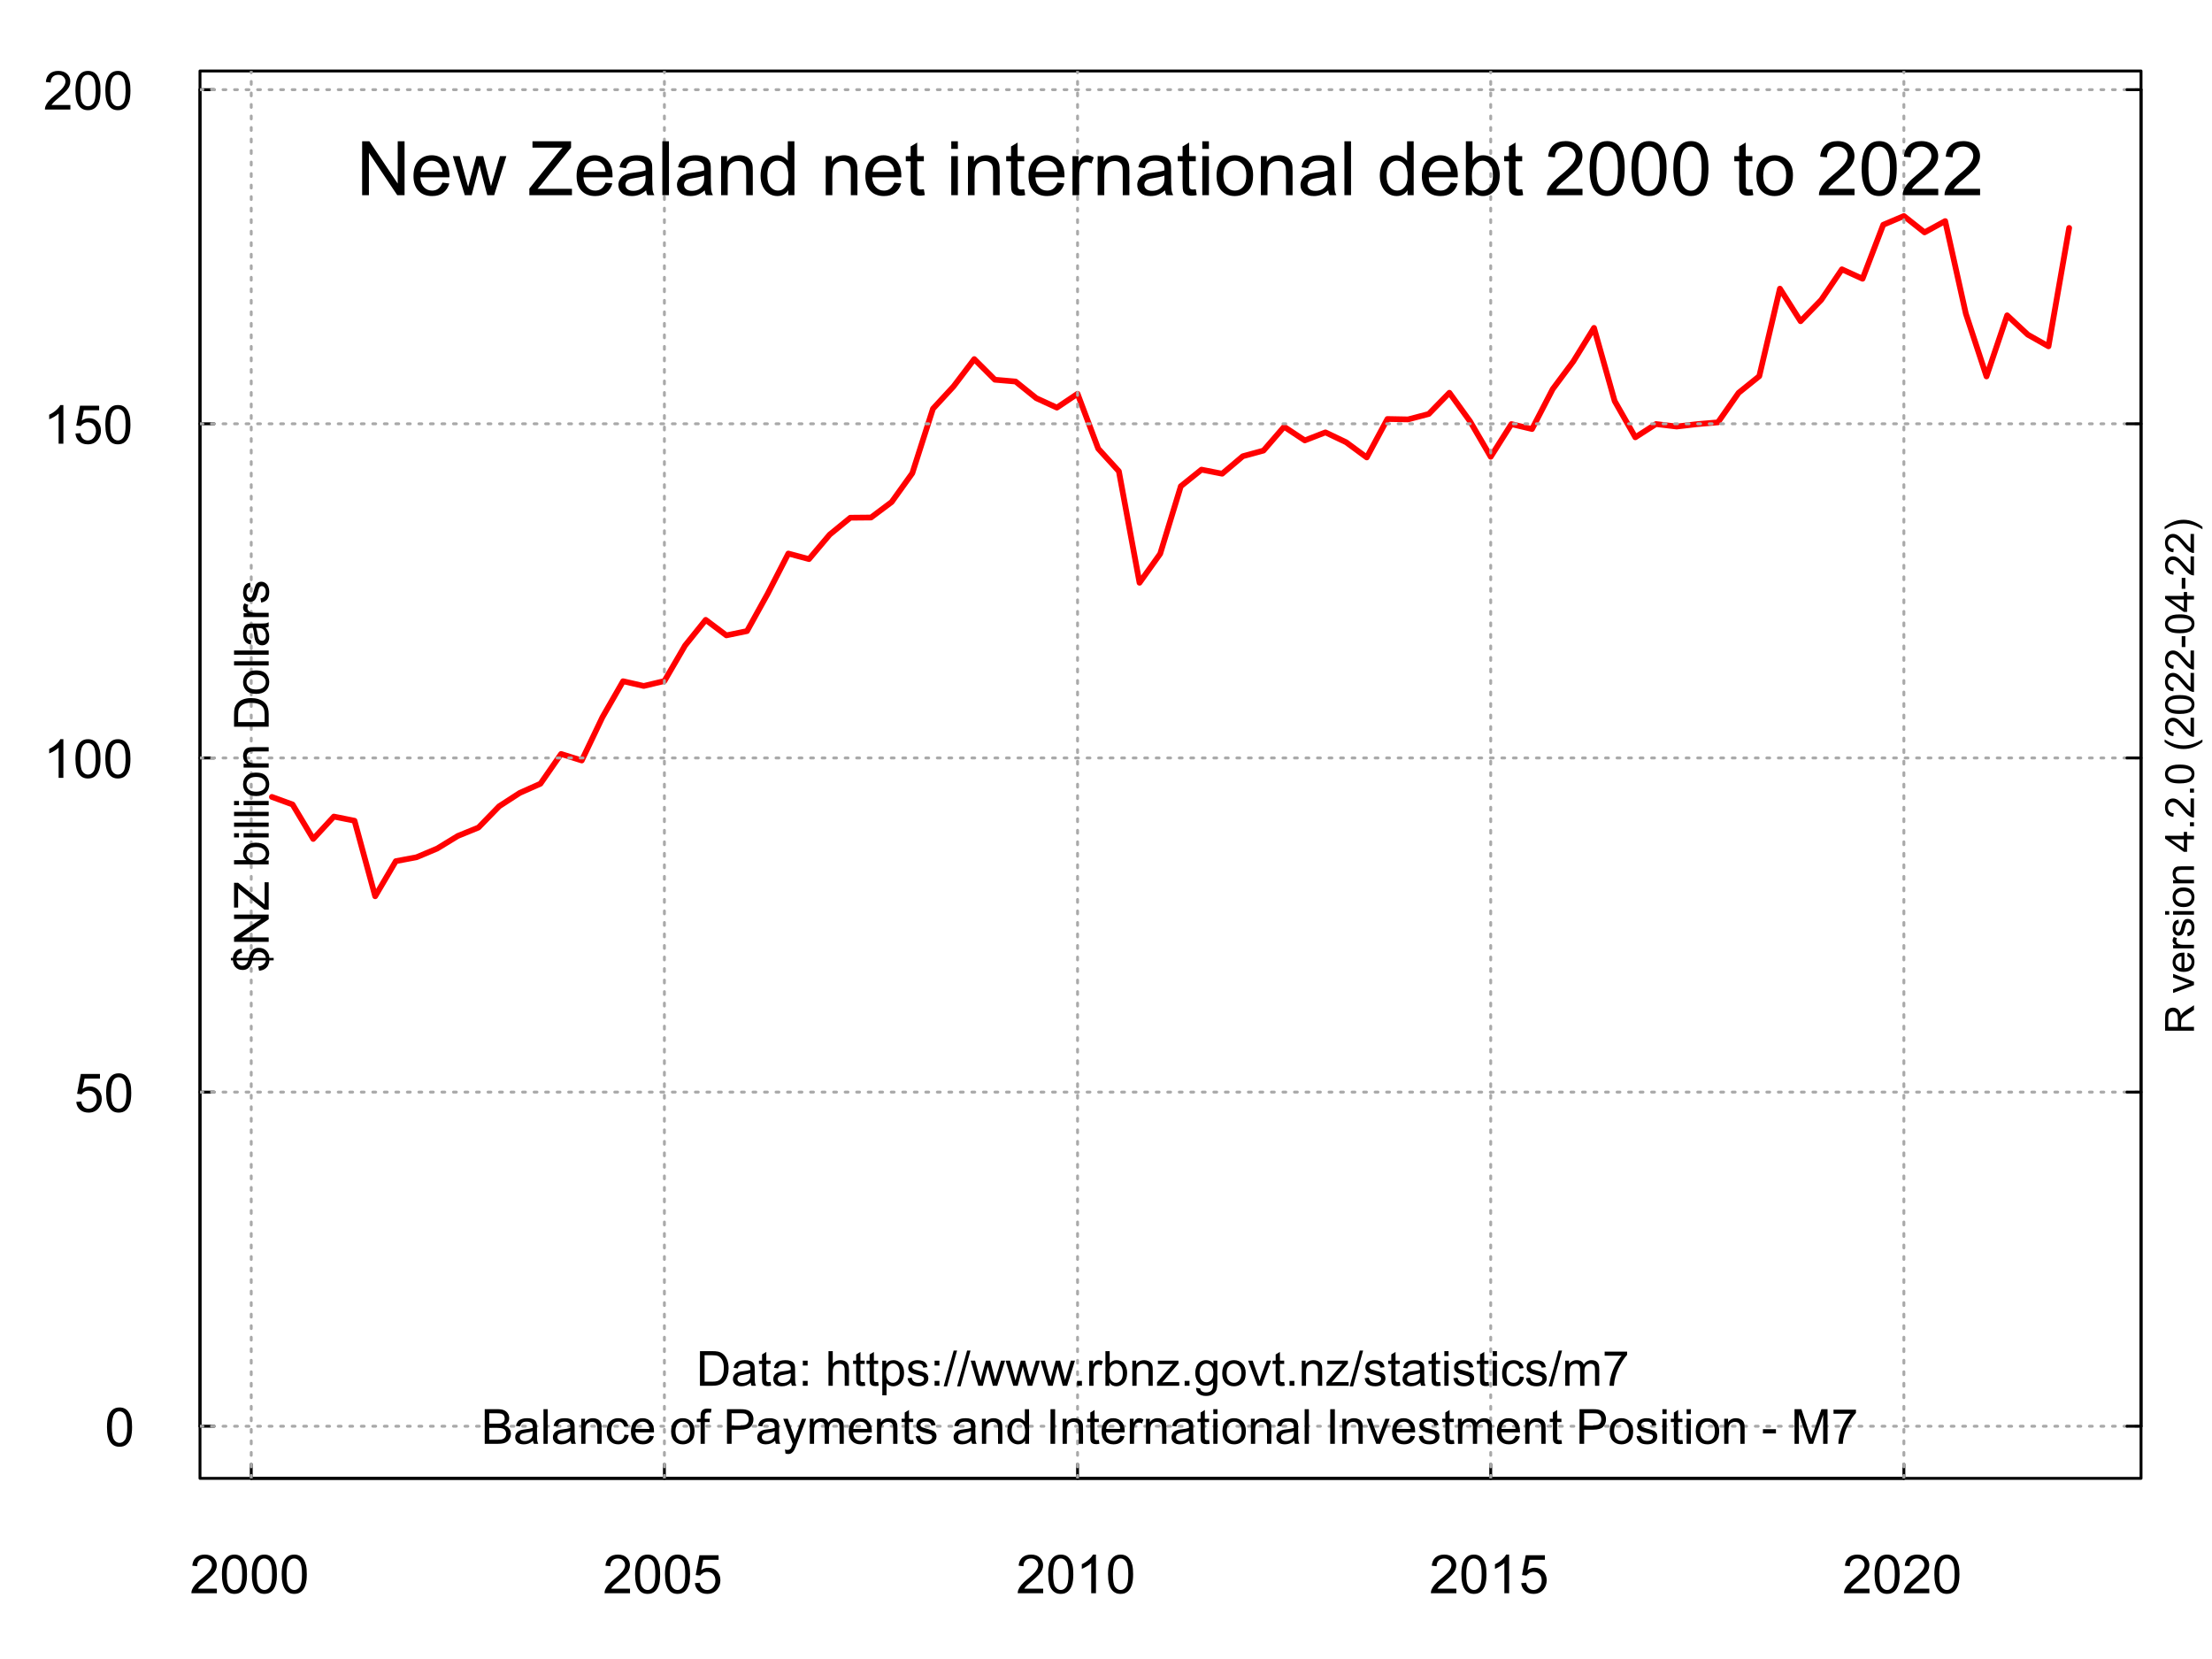 <?xml version="1.0" encoding="UTF-8"?>
<svg xmlns="http://www.w3.org/2000/svg" xmlns:xlink="http://www.w3.org/1999/xlink" width="576pt" height="432pt" viewBox="0 0 576 432" version="1.1">
<defs>
<g>
<symbol overflow="visible" id="glyph0-0">
<path style="stroke:none;" d="M 1.75 0 L 1.75 -8.75 L 8.75 -8.75 L 8.75 0 Z M 1.969 -0.219 L 8.531 -0.219 L 8.531 -8.531 L 1.969 -8.531 Z M 1.969 -0.219 "/>
</symbol>
<symbol overflow="visible" id="glyph0-1">
<path style="stroke:none;" d="M 7.047 -1.188 L 7.047 0 L 0.422 0 C 0.41 -0.289 0.457 -0.578 0.562 -0.859 C 0.738 -1.305 1.008 -1.75 1.375 -2.188 C 1.75 -2.625 2.285 -3.129 2.984 -3.703 C 4.078 -4.598 4.812 -5.305 5.188 -5.828 C 5.57 -6.348 5.766 -6.844 5.766 -7.312 C 5.766 -7.801 5.586 -8.211 5.234 -8.547 C 4.891 -8.879 4.441 -9.047 3.891 -9.047 C 3.297 -9.047 2.816 -8.867 2.453 -8.516 C 2.098 -8.16 1.922 -7.664 1.922 -7.031 L 0.656 -7.172 C 0.738 -8.109 1.062 -8.82 1.625 -9.312 C 2.195 -9.812 2.957 -10.062 3.906 -10.062 C 4.875 -10.062 5.633 -9.797 6.188 -9.266 C 6.75 -8.734 7.031 -8.07 7.031 -7.281 C 7.031 -6.875 6.945 -6.477 6.781 -6.094 C 6.625 -5.707 6.352 -5.301 5.969 -4.875 C 5.594 -4.445 4.961 -3.859 4.078 -3.109 C 3.336 -2.492 2.863 -2.07 2.656 -1.844 C 2.445 -1.625 2.273 -1.406 2.141 -1.188 Z M 7.047 -1.188 "/>
</symbol>
<symbol overflow="visible" id="glyph0-2">
<path style="stroke:none;" d="M 0.578 -4.938 C 0.578 -6.125 0.695 -7.078 0.938 -7.797 C 1.188 -8.523 1.551 -9.082 2.031 -9.469 C 2.508 -9.863 3.113 -10.062 3.844 -10.062 C 4.383 -10.062 4.859 -9.953 5.266 -9.734 C 5.672 -9.516 6.004 -9.203 6.266 -8.797 C 6.535 -8.391 6.742 -7.895 6.891 -7.312 C 7.035 -6.727 7.109 -5.938 7.109 -4.938 C 7.109 -3.758 6.988 -2.812 6.75 -2.094 C 6.508 -1.375 6.148 -0.816 5.672 -0.422 C 5.191 -0.023 4.582 0.172 3.844 0.172 C 2.883 0.172 2.129 -0.176 1.578 -0.875 C 0.91 -1.707 0.578 -3.062 0.578 -4.938 Z M 1.844 -4.938 C 1.844 -3.289 2.035 -2.195 2.422 -1.656 C 2.805 -1.113 3.281 -0.844 3.844 -0.844 C 4.414 -0.844 4.895 -1.113 5.281 -1.656 C 5.664 -2.207 5.859 -3.301 5.859 -4.938 C 5.859 -6.594 5.664 -7.691 5.281 -8.234 C 4.895 -8.773 4.41 -9.047 3.828 -9.047 C 3.266 -9.047 2.816 -8.805 2.484 -8.328 C 2.055 -7.711 1.844 -6.582 1.844 -4.938 Z M 1.844 -4.938 "/>
</symbol>
<symbol overflow="visible" id="glyph0-3">
<path style="stroke:none;" d="M 0.578 -2.625 L 1.875 -2.734 C 1.969 -2.109 2.188 -1.633 2.531 -1.312 C 2.883 -1 3.305 -0.844 3.797 -0.844 C 4.391 -0.844 4.891 -1.066 5.297 -1.516 C 5.711 -1.961 5.922 -2.551 5.922 -3.281 C 5.922 -3.988 5.723 -4.547 5.328 -4.953 C 4.93 -5.359 4.414 -5.562 3.781 -5.562 C 3.383 -5.562 3.023 -5.469 2.703 -5.281 C 2.391 -5.102 2.141 -4.875 1.953 -4.594 L 0.797 -4.734 L 1.766 -9.891 L 6.75 -9.891 L 6.75 -8.703 L 2.75 -8.703 L 2.219 -6.016 C 2.82 -6.43 3.453 -6.641 4.109 -6.641 C 4.984 -6.641 5.719 -6.336 6.312 -5.734 C 6.914 -5.129 7.219 -4.348 7.219 -3.391 C 7.219 -2.484 6.957 -1.703 6.438 -1.047 C 5.789 -0.234 4.91 0.172 3.797 0.172 C 2.891 0.172 2.145 -0.082 1.562 -0.594 C 0.988 -1.102 0.66 -1.781 0.578 -2.625 Z M 0.578 -2.625 "/>
</symbol>
<symbol overflow="visible" id="glyph0-4">
<path style="stroke:none;" d="M 5.219 0 L 3.984 0 L 3.984 -7.844 C 3.691 -7.562 3.301 -7.273 2.812 -6.984 C 2.332 -6.703 1.906 -6.492 1.531 -6.359 L 1.531 -7.547 C 2.219 -7.867 2.816 -8.258 3.328 -8.719 C 3.848 -9.176 4.211 -9.625 4.422 -10.062 L 5.219 -10.062 Z M 5.219 0 "/>
</symbol>
<symbol overflow="visible" id="glyph1-0">
<path style="stroke:none;" d="M 1.578 0 L 1.578 -7.875 L 7.875 -7.875 L 7.875 0 Z M 1.766 -0.203 L 7.672 -0.203 L 7.672 -7.672 L 1.766 -7.672 Z M 1.766 -0.203 "/>
</symbol>
<symbol overflow="visible" id="glyph1-1">
<path style="stroke:none;" d="M 0.969 0 L 0.969 -9.016 L 4.078 -9.016 C 4.773 -9.016 5.312 -8.973 5.688 -8.891 C 6.195 -8.766 6.633 -8.547 7 -8.234 C 7.477 -7.836 7.832 -7.328 8.062 -6.703 C 8.301 -6.078 8.422 -5.363 8.422 -4.562 C 8.422 -3.875 8.336 -3.266 8.172 -2.734 C 8.016 -2.203 7.812 -1.766 7.562 -1.422 C 7.312 -1.078 7.035 -0.805 6.734 -0.609 C 6.441 -0.41 6.086 -0.258 5.672 -0.156 C 5.254 -0.051 4.77 0 4.219 0 Z M 2.172 -1.062 L 4.094 -1.062 C 4.688 -1.062 5.148 -1.113 5.484 -1.219 C 5.828 -1.332 6.098 -1.492 6.297 -1.703 C 6.578 -1.984 6.797 -2.359 6.953 -2.828 C 7.109 -3.305 7.188 -3.891 7.188 -4.578 C 7.188 -5.516 7.031 -6.238 6.719 -6.75 C 6.414 -7.258 6.047 -7.598 5.609 -7.766 C 5.285 -7.891 4.77 -7.953 4.062 -7.953 L 2.172 -7.953 Z M 2.172 -1.062 "/>
</symbol>
<symbol overflow="visible" id="glyph1-2">
<path style="stroke:none;" d="M 5.094 -0.812 C 4.688 -0.457 4.289 -0.207 3.906 -0.062 C 3.531 0.07 3.125 0.141 2.688 0.141 C 1.969 0.141 1.414 -0.031 1.031 -0.375 C 0.645 -0.727 0.453 -1.176 0.453 -1.719 C 0.453 -2.039 0.523 -2.332 0.672 -2.594 C 0.816 -2.863 1.004 -3.078 1.234 -3.234 C 1.473 -3.391 1.742 -3.508 2.047 -3.594 C 2.266 -3.656 2.594 -3.711 3.031 -3.766 C 3.914 -3.867 4.57 -3.992 5 -4.141 C 5 -4.297 5 -4.395 5 -4.438 C 5 -4.883 4.895 -5.203 4.688 -5.391 C 4.406 -5.641 3.988 -5.766 3.438 -5.766 C 2.914 -5.766 2.531 -5.672 2.281 -5.484 C 2.031 -5.305 1.848 -4.984 1.734 -4.516 L 0.641 -4.672 C 0.742 -5.129 0.906 -5.5 1.125 -5.781 C 1.352 -6.07 1.68 -6.289 2.109 -6.438 C 2.535 -6.594 3.031 -6.672 3.594 -6.672 C 4.145 -6.672 4.594 -6.602 4.938 -6.469 C 5.289 -6.344 5.551 -6.18 5.719 -5.984 C 5.883 -5.785 6 -5.535 6.062 -5.234 C 6.102 -5.047 6.125 -4.707 6.125 -4.219 L 6.125 -2.734 C 6.125 -1.703 6.145 -1.051 6.188 -0.781 C 6.238 -0.508 6.332 -0.25 6.469 0 L 5.312 0 C 5.195 -0.227 5.125 -0.5 5.094 -0.812 Z M 5 -3.281 C 4.594 -3.113 3.988 -2.973 3.188 -2.859 C 2.738 -2.797 2.414 -2.723 2.219 -2.641 C 2.031 -2.555 1.883 -2.438 1.781 -2.281 C 1.688 -2.125 1.641 -1.945 1.641 -1.75 C 1.641 -1.457 1.75 -1.211 1.969 -1.016 C 2.195 -0.816 2.523 -0.719 2.953 -0.719 C 3.379 -0.719 3.758 -0.812 4.094 -1 C 4.426 -1.188 4.672 -1.441 4.828 -1.766 C 4.941 -2.016 5 -2.383 5 -2.875 Z M 5 -3.281 "/>
</symbol>
<symbol overflow="visible" id="glyph1-3">
<path style="stroke:none;" d="M 3.25 -0.984 L 3.406 -0.016 C 3.094 0.055 2.816 0.094 2.578 0.094 C 2.172 0.094 1.852 0.031 1.625 -0.094 C 1.406 -0.227 1.25 -0.398 1.156 -0.609 C 1.07 -0.816 1.031 -1.25 1.031 -1.906 L 1.031 -5.672 L 0.219 -5.672 L 0.219 -6.531 L 1.031 -6.531 L 1.031 -8.141 L 2.141 -8.812 L 2.141 -6.531 L 3.25 -6.531 L 3.25 -5.672 L 2.141 -5.672 L 2.141 -1.844 C 2.141 -1.531 2.156 -1.328 2.188 -1.234 C 2.227 -1.148 2.289 -1.082 2.375 -1.031 C 2.469 -0.977 2.598 -0.953 2.766 -0.953 C 2.891 -0.953 3.051 -0.961 3.25 -0.984 Z M 3.25 -0.984 "/>
</symbol>
<symbol overflow="visible" id="glyph1-4">
<path style="stroke:none;" d="M 1.141 -5.266 L 1.141 -6.531 L 2.391 -6.531 L 2.391 -5.266 Z M 1.141 0 L 1.141 -1.266 L 2.391 -1.266 L 2.391 0 Z M 1.141 0 "/>
</symbol>
<symbol overflow="visible" id="glyph1-5">
<path style="stroke:none;" d=""/>
</symbol>
<symbol overflow="visible" id="glyph1-6">
<path style="stroke:none;" d="M 0.828 0 L 0.828 -9.016 L 1.938 -9.016 L 1.938 -5.781 C 2.457 -6.375 3.109 -6.672 3.891 -6.672 C 4.379 -6.672 4.801 -6.578 5.156 -6.391 C 5.508 -6.203 5.766 -5.938 5.922 -5.594 C 6.078 -5.258 6.156 -4.773 6.156 -4.141 L 6.156 0 L 5.047 0 L 5.047 -4.141 C 5.047 -4.691 4.926 -5.094 4.688 -5.344 C 4.445 -5.594 4.109 -5.719 3.672 -5.719 C 3.336 -5.719 3.023 -5.633 2.734 -5.469 C 2.453 -5.301 2.25 -5.07 2.125 -4.781 C 2 -4.488 1.938 -4.086 1.938 -3.578 L 1.938 0 Z M 0.828 0 "/>
</symbol>
<symbol overflow="visible" id="glyph1-7">
<path style="stroke:none;" d="M 0.828 2.5 L 0.828 -6.531 L 1.844 -6.531 L 1.844 -5.688 C 2.07 -6.02 2.336 -6.266 2.641 -6.422 C 2.941 -6.586 3.305 -6.672 3.734 -6.672 C 4.285 -6.672 4.773 -6.523 5.203 -6.234 C 5.629 -5.953 5.953 -5.551 6.172 -5.031 C 6.391 -4.508 6.5 -3.938 6.5 -3.312 C 6.5 -2.645 6.379 -2.039 6.141 -1.5 C 5.898 -0.969 5.551 -0.562 5.094 -0.281 C 4.633 0 4.156 0.141 3.656 0.141 C 3.281 0.141 2.945 0.066 2.656 -0.078 C 2.363 -0.234 2.125 -0.43 1.938 -0.672 L 1.938 2.5 Z M 1.828 -3.234 C 1.828 -2.391 2 -1.766 2.344 -1.359 C 2.688 -0.961 3.098 -0.766 3.578 -0.766 C 4.066 -0.766 4.488 -0.973 4.844 -1.391 C 5.195 -1.805 5.375 -2.453 5.375 -3.328 C 5.375 -4.148 5.203 -4.77 4.859 -5.188 C 4.516 -5.602 4.102 -5.812 3.625 -5.812 C 3.156 -5.812 2.738 -5.586 2.375 -5.141 C 2.008 -4.703 1.828 -4.066 1.828 -3.234 Z M 1.828 -3.234 "/>
</symbol>
<symbol overflow="visible" id="glyph1-8">
<path style="stroke:none;" d="M 0.391 -1.953 L 1.484 -2.125 C 1.547 -1.688 1.719 -1.348 2 -1.109 C 2.281 -0.879 2.672 -0.766 3.172 -0.766 C 3.68 -0.766 4.055 -0.867 4.297 -1.078 C 4.547 -1.285 4.672 -1.523 4.672 -1.797 C 4.672 -2.047 4.562 -2.242 4.344 -2.391 C 4.195 -2.492 3.82 -2.617 3.219 -2.766 C 2.406 -2.973 1.844 -3.148 1.531 -3.297 C 1.219 -3.453 0.977 -3.66 0.812 -3.922 C 0.656 -4.18 0.578 -4.473 0.578 -4.797 C 0.578 -5.086 0.641 -5.359 0.766 -5.609 C 0.898 -5.859 1.082 -6.062 1.312 -6.219 C 1.488 -6.344 1.723 -6.445 2.016 -6.531 C 2.316 -6.625 2.633 -6.672 2.969 -6.672 C 3.488 -6.672 3.941 -6.598 4.328 -6.453 C 4.711 -6.305 4.992 -6.109 5.172 -5.859 C 5.359 -5.609 5.488 -5.27 5.562 -4.844 L 4.484 -4.703 C 4.43 -5.035 4.285 -5.297 4.047 -5.484 C 3.816 -5.672 3.488 -5.766 3.062 -5.766 C 2.551 -5.766 2.188 -5.68 1.969 -5.516 C 1.75 -5.348 1.641 -5.148 1.641 -4.922 C 1.641 -4.773 1.688 -4.645 1.781 -4.531 C 1.863 -4.414 2.004 -4.32 2.203 -4.25 C 2.316 -4.207 2.641 -4.109 3.172 -3.953 C 3.961 -3.742 4.508 -3.57 4.812 -3.438 C 5.125 -3.312 5.367 -3.117 5.547 -2.859 C 5.723 -2.609 5.812 -2.297 5.812 -1.922 C 5.812 -1.547 5.703 -1.195 5.484 -0.875 C 5.273 -0.551 4.969 -0.301 4.562 -0.125 C 4.156 0.051 3.691 0.141 3.172 0.141 C 2.328 0.141 1.68 -0.031 1.234 -0.375 C 0.797 -0.727 0.516 -1.254 0.391 -1.953 Z M 0.391 -1.953 "/>
</symbol>
<symbol overflow="visible" id="glyph1-9">
<path style="stroke:none;" d="M 0 0.156 L 2.609 -9.172 L 3.5 -9.172 L 0.891 0.156 Z M 0 0.156 "/>
</symbol>
<symbol overflow="visible" id="glyph1-10">
<path style="stroke:none;" d="M 2.031 0 L 0.031 -6.531 L 1.188 -6.531 L 2.219 -2.766 L 2.609 -1.359 C 2.617 -1.43 2.734 -1.879 2.953 -2.703 L 3.984 -6.531 L 5.125 -6.531 L 6.094 -2.75 L 6.422 -1.5 L 6.797 -2.75 L 7.922 -6.531 L 9 -6.531 L 6.953 0 L 5.812 0 L 4.766 -3.906 L 4.516 -5.031 L 3.188 0 Z M 2.031 0 "/>
</symbol>
<symbol overflow="visible" id="glyph1-11">
<path style="stroke:none;" d="M 1.141 0 L 1.141 -1.266 L 2.406 -1.266 L 2.406 0 Z M 1.141 0 "/>
</symbol>
<symbol overflow="visible" id="glyph1-12">
<path style="stroke:none;" d="M 0.812 0 L 0.812 -6.531 L 1.812 -6.531 L 1.812 -5.547 C 2.062 -6.004 2.297 -6.305 2.516 -6.453 C 2.734 -6.598 2.973 -6.672 3.234 -6.672 C 3.598 -6.672 3.973 -6.555 4.359 -6.328 L 3.984 -5.297 C 3.711 -5.453 3.441 -5.531 3.172 -5.531 C 2.93 -5.531 2.711 -5.457 2.516 -5.312 C 2.328 -5.164 2.191 -4.961 2.109 -4.703 C 1.984 -4.316 1.922 -3.891 1.922 -3.422 L 1.922 0 Z M 0.812 0 "/>
</symbol>
<symbol overflow="visible" id="glyph1-13">
<path style="stroke:none;" d="M 1.844 0 L 0.828 0 L 0.828 -9.016 L 1.938 -9.016 L 1.938 -5.797 C 2.395 -6.379 2.988 -6.672 3.719 -6.672 C 4.125 -6.672 4.504 -6.586 4.859 -6.422 C 5.223 -6.266 5.52 -6.039 5.75 -5.75 C 5.977 -5.457 6.156 -5.102 6.281 -4.688 C 6.414 -4.281 6.484 -3.836 6.484 -3.359 C 6.484 -2.242 6.207 -1.379 5.656 -0.766 C 5.102 -0.16 4.441 0.141 3.672 0.141 C 2.898 0.141 2.289 -0.176 1.844 -0.812 Z M 1.844 -3.312 C 1.844 -2.531 1.945 -1.969 2.156 -1.625 C 2.508 -1.051 2.984 -0.766 3.578 -0.766 C 4.055 -0.766 4.473 -0.973 4.828 -1.391 C 5.18 -1.805 5.359 -2.43 5.359 -3.266 C 5.359 -4.117 5.188 -4.75 4.844 -5.156 C 4.508 -5.562 4.102 -5.766 3.625 -5.766 C 3.133 -5.766 2.711 -5.551 2.359 -5.125 C 2.016 -4.707 1.844 -4.102 1.844 -3.312 Z M 1.844 -3.312 "/>
</symbol>
<symbol overflow="visible" id="glyph1-14">
<path style="stroke:none;" d="M 0.828 0 L 0.828 -6.531 L 1.828 -6.531 L 1.828 -5.609 C 2.305 -6.316 3 -6.672 3.906 -6.672 C 4.301 -6.672 4.66 -6.598 4.984 -6.453 C 5.316 -6.316 5.566 -6.133 5.734 -5.906 C 5.898 -5.676 6.016 -5.406 6.078 -5.094 C 6.117 -4.883 6.141 -4.523 6.141 -4.016 L 6.141 0 L 5.031 0 L 5.031 -3.969 C 5.031 -4.426 4.984 -4.766 4.891 -4.984 C 4.805 -5.203 4.656 -5.379 4.438 -5.516 C 4.219 -5.648 3.961 -5.719 3.672 -5.719 C 3.203 -5.719 2.797 -5.566 2.453 -5.266 C 2.109 -4.973 1.938 -4.406 1.938 -3.562 L 1.938 0 Z M 0.828 0 "/>
</symbol>
<symbol overflow="visible" id="glyph1-15">
<path style="stroke:none;" d="M 0.25 0 L 0.25 -0.891 L 4.406 -5.672 C 3.938 -5.641 3.52 -5.625 3.156 -5.625 L 0.484 -5.625 L 0.484 -6.531 L 5.828 -6.531 L 5.828 -5.797 L 2.297 -1.656 L 1.609 -0.891 C 2.109 -0.93 2.57 -0.953 3 -0.953 L 6.031 -0.953 L 6.031 0 Z M 0.25 0 "/>
</symbol>
<symbol overflow="visible" id="glyph1-16">
<path style="stroke:none;" d="M 0.625 0.547 L 1.703 0.703 C 1.742 1.035 1.867 1.273 2.078 1.422 C 2.348 1.629 2.723 1.734 3.203 1.734 C 3.711 1.734 4.109 1.629 4.391 1.422 C 4.672 1.223 4.859 0.938 4.953 0.562 C 5.016 0.344 5.039 -0.129 5.031 -0.859 C 4.551 -0.285 3.953 0 3.234 0 C 2.328 0 1.629 -0.32 1.141 -0.969 C 0.648 -1.613 0.406 -2.391 0.406 -3.297 C 0.406 -3.922 0.516 -4.492 0.734 -5.016 C 0.961 -5.547 1.289 -5.953 1.719 -6.234 C 2.156 -6.523 2.66 -6.672 3.234 -6.672 C 4.004 -6.672 4.641 -6.363 5.141 -5.75 L 5.141 -6.531 L 6.156 -6.531 L 6.156 -0.891 C 6.156 0.129 6.051 0.848 5.844 1.266 C 5.645 1.691 5.316 2.031 4.859 2.281 C 4.41 2.531 3.859 2.656 3.203 2.656 C 2.43 2.656 1.805 2.477 1.328 2.125 C 0.848 1.77 0.613 1.242 0.625 0.547 Z M 1.547 -3.375 C 1.547 -2.52 1.711 -1.895 2.047 -1.5 C 2.391 -1.113 2.816 -0.922 3.328 -0.922 C 3.836 -0.922 4.266 -1.113 4.609 -1.5 C 4.953 -1.895 5.125 -2.508 5.125 -3.344 C 5.125 -4.145 4.945 -4.75 4.594 -5.156 C 4.238 -5.562 3.812 -5.766 3.312 -5.766 C 2.82 -5.766 2.406 -5.562 2.062 -5.156 C 1.719 -4.758 1.547 -4.164 1.547 -3.375 Z M 1.547 -3.375 "/>
</symbol>
<symbol overflow="visible" id="glyph1-17">
<path style="stroke:none;" d="M 0.422 -3.266 C 0.422 -4.473 0.754 -5.367 1.422 -5.953 C 1.984 -6.43 2.672 -6.672 3.484 -6.672 C 4.379 -6.672 5.109 -6.375 5.672 -5.781 C 6.242 -5.195 6.531 -4.391 6.531 -3.359 C 6.531 -2.516 6.406 -1.852 6.156 -1.375 C 5.906 -0.895 5.535 -0.52 5.047 -0.25 C 4.566 0.008 4.047 0.141 3.484 0.141 C 2.566 0.141 1.828 -0.148 1.266 -0.734 C 0.703 -1.316 0.422 -2.16 0.422 -3.266 Z M 1.562 -3.266 C 1.562 -2.43 1.742 -1.805 2.109 -1.391 C 2.473 -0.973 2.93 -0.766 3.484 -0.766 C 4.023 -0.766 4.477 -0.973 4.844 -1.391 C 5.219 -1.805 5.406 -2.441 5.406 -3.297 C 5.406 -4.109 5.219 -4.723 4.844 -5.141 C 4.477 -5.555 4.023 -5.766 3.484 -5.766 C 2.93 -5.766 2.473 -5.555 2.109 -5.141 C 1.742 -4.723 1.562 -4.098 1.562 -3.266 Z M 1.562 -3.266 "/>
</symbol>
<symbol overflow="visible" id="glyph1-18">
<path style="stroke:none;" d="M 2.641 0 L 0.156 -6.531 L 1.328 -6.531 L 2.734 -2.625 C 2.879 -2.195 3.02 -1.754 3.156 -1.297 C 3.25 -1.641 3.383 -2.055 3.562 -2.547 L 5.016 -6.531 L 6.156 -6.531 L 3.672 0 Z M 2.641 0 "/>
</symbol>
<symbol overflow="visible" id="glyph1-19">
<path style="stroke:none;" d="M 0.844 -7.734 L 0.844 -9.016 L 1.938 -9.016 L 1.938 -7.734 Z M 0.844 0 L 0.844 -6.531 L 1.938 -6.531 L 1.938 0 Z M 0.844 0 "/>
</symbol>
<symbol overflow="visible" id="glyph1-20">
<path style="stroke:none;" d="M 5.094 -2.391 L 6.188 -2.25 C 6.062 -1.5 5.754 -0.91 5.266 -0.484 C 4.773 -0.066 4.176 0.141 3.469 0.141 C 2.57 0.141 1.848 -0.148 1.297 -0.734 C 0.754 -1.316 0.484 -2.148 0.484 -3.234 C 0.484 -3.941 0.598 -4.562 0.828 -5.094 C 1.066 -5.625 1.426 -6.02 1.906 -6.281 C 2.383 -6.539 2.906 -6.672 3.469 -6.672 C 4.176 -6.672 4.754 -6.492 5.203 -6.141 C 5.66 -5.785 5.953 -5.273 6.078 -4.609 L 5 -4.453 C 4.895 -4.891 4.711 -5.219 4.453 -5.438 C 4.191 -5.656 3.879 -5.766 3.516 -5.766 C 2.953 -5.766 2.492 -5.562 2.141 -5.156 C 1.797 -4.758 1.625 -4.129 1.625 -3.266 C 1.625 -2.391 1.789 -1.754 2.125 -1.359 C 2.469 -0.961 2.91 -0.766 3.453 -0.766 C 3.891 -0.766 4.25 -0.895 4.531 -1.156 C 4.82 -1.426 5.008 -1.836 5.094 -2.391 Z M 5.094 -2.391 "/>
</symbol>
<symbol overflow="visible" id="glyph1-21">
<path style="stroke:none;" d="M 0.828 0 L 0.828 -6.531 L 1.812 -6.531 L 1.812 -5.609 C 2.02 -5.93 2.297 -6.188 2.641 -6.375 C 2.984 -6.57 3.367 -6.672 3.797 -6.672 C 4.285 -6.672 4.68 -6.57 4.984 -6.375 C 5.297 -6.176 5.516 -5.895 5.641 -5.531 C 6.16 -6.289 6.832 -6.672 7.656 -6.672 C 8.312 -6.672 8.812 -6.492 9.156 -6.141 C 9.5 -5.785 9.672 -5.234 9.672 -4.484 L 9.672 0 L 8.578 0 L 8.578 -4.109 C 8.578 -4.555 8.539 -4.875 8.469 -5.062 C 8.395 -5.258 8.266 -5.414 8.078 -5.531 C 7.891 -5.656 7.672 -5.719 7.422 -5.719 C 6.961 -5.719 6.578 -5.562 6.266 -5.25 C 5.961 -4.945 5.812 -4.461 5.812 -3.797 L 5.812 0 L 4.703 0 L 4.703 -4.25 C 4.703 -4.738 4.613 -5.102 4.438 -5.344 C 4.258 -5.594 3.961 -5.719 3.547 -5.719 C 3.242 -5.719 2.957 -5.633 2.688 -5.469 C 2.426 -5.312 2.234 -5.07 2.109 -4.75 C 1.992 -4.438 1.938 -3.984 1.938 -3.391 L 1.938 0 Z M 0.828 0 "/>
</symbol>
<symbol overflow="visible" id="glyph1-22">
<path style="stroke:none;" d="M 0.594 -7.828 L 0.594 -8.891 L 6.438 -8.891 L 6.438 -8.031 C 5.863 -7.426 5.289 -6.613 4.719 -5.594 C 4.156 -4.582 3.723 -3.547 3.422 -2.484 C 3.203 -1.723 3.062 -0.895 3 0 L 1.859 0 C 1.867 -0.707 2.004 -1.562 2.266 -2.562 C 2.535 -3.57 2.922 -4.539 3.422 -5.469 C 3.922 -6.406 4.453 -7.191 5.016 -7.828 Z M 0.594 -7.828 "/>
</symbol>
<symbol overflow="visible" id="glyph1-23">
<path style="stroke:none;" d="M 0.922 0 L 0.922 -9.016 L 4.297 -9.016 C 4.992 -9.016 5.547 -8.922 5.953 -8.734 C 6.367 -8.555 6.695 -8.273 6.938 -7.891 C 7.176 -7.516 7.297 -7.117 7.297 -6.703 C 7.297 -6.316 7.191 -5.953 6.984 -5.609 C 6.773 -5.273 6.457 -5.004 6.031 -4.797 C 6.57 -4.641 6.988 -4.367 7.281 -3.984 C 7.582 -3.598 7.734 -3.141 7.734 -2.609 C 7.734 -2.191 7.641 -1.801 7.453 -1.438 C 7.273 -1.07 7.055 -0.789 6.797 -0.594 C 6.535 -0.395 6.207 -0.242 5.812 -0.141 C 5.414 -0.047 4.93 0 4.359 0 Z M 2.109 -5.234 L 4.062 -5.234 C 4.594 -5.234 4.973 -5.266 5.203 -5.328 C 5.504 -5.422 5.734 -5.57 5.891 -5.781 C 6.047 -5.988 6.125 -6.25 6.125 -6.562 C 6.125 -6.863 6.051 -7.129 5.906 -7.359 C 5.758 -7.586 5.551 -7.742 5.281 -7.828 C 5.02 -7.91 4.566 -7.953 3.922 -7.953 L 2.109 -7.953 Z M 2.109 -1.062 L 4.359 -1.062 C 4.742 -1.062 5.016 -1.078 5.172 -1.109 C 5.441 -1.16 5.672 -1.242 5.859 -1.359 C 6.047 -1.473 6.195 -1.641 6.312 -1.859 C 6.438 -2.078 6.5 -2.328 6.5 -2.609 C 6.5 -2.953 6.41 -3.242 6.234 -3.484 C 6.066 -3.734 5.828 -3.906 5.516 -4 C 5.211 -4.102 4.773 -4.156 4.203 -4.156 L 2.109 -4.156 Z M 2.109 -1.062 "/>
</symbol>
<symbol overflow="visible" id="glyph1-24">
<path style="stroke:none;" d="M 0.812 0 L 0.812 -9.016 L 1.906 -9.016 L 1.906 0 Z M 0.812 0 "/>
</symbol>
<symbol overflow="visible" id="glyph1-25">
<path style="stroke:none;" d="M 5.297 -2.109 L 6.438 -1.969 C 6.258 -1.289 5.926 -0.77 5.438 -0.406 C 4.945 -0.039 4.328 0.141 3.578 0.141 C 2.617 0.141 1.859 -0.148 1.297 -0.734 C 0.742 -1.328 0.469 -2.148 0.469 -3.203 C 0.469 -4.305 0.75 -5.16 1.312 -5.766 C 1.875 -6.367 2.609 -6.672 3.516 -6.672 C 4.391 -6.672 5.102 -6.375 5.656 -5.781 C 6.207 -5.188 6.484 -4.352 6.484 -3.281 C 6.484 -3.207 6.477 -3.109 6.469 -2.984 L 1.609 -2.984 C 1.648 -2.266 1.852 -1.711 2.219 -1.328 C 2.582 -0.953 3.035 -0.766 3.578 -0.766 C 3.984 -0.766 4.328 -0.867 4.609 -1.078 C 4.898 -1.297 5.129 -1.641 5.297 -2.109 Z M 1.672 -3.891 L 5.312 -3.891 C 5.258 -4.441 5.117 -4.852 4.891 -5.125 C 4.535 -5.551 4.082 -5.766 3.531 -5.766 C 3.02 -5.766 2.586 -5.594 2.234 -5.25 C 1.891 -4.914 1.703 -4.461 1.672 -3.891 Z M 1.672 -3.891 "/>
</symbol>
<symbol overflow="visible" id="glyph1-26">
<path style="stroke:none;" d="M 1.094 0 L 1.094 -5.672 L 0.109 -5.672 L 0.109 -6.531 L 1.094 -6.531 L 1.094 -7.219 C 1.094 -7.664 1.133 -7.992 1.219 -8.203 C 1.32 -8.492 1.504 -8.727 1.766 -8.906 C 2.035 -9.082 2.414 -9.172 2.906 -9.172 C 3.219 -9.172 3.562 -9.133 3.938 -9.062 L 3.766 -8.094 C 3.535 -8.133 3.32 -8.156 3.125 -8.156 C 2.781 -8.156 2.535 -8.082 2.391 -7.938 C 2.254 -7.789 2.188 -7.523 2.188 -7.141 L 2.188 -6.531 L 3.469 -6.531 L 3.469 -5.672 L 2.188 -5.672 L 2.188 0 Z M 1.094 0 "/>
</symbol>
<symbol overflow="visible" id="glyph1-27">
<path style="stroke:none;" d="M 0.969 0 L 0.969 -9.016 L 4.375 -9.016 C 4.969 -9.016 5.426 -8.984 5.75 -8.922 C 6.188 -8.848 6.555 -8.707 6.859 -8.5 C 7.16 -8.301 7.398 -8.016 7.578 -7.641 C 7.766 -7.266 7.859 -6.852 7.859 -6.406 C 7.859 -5.633 7.613 -4.984 7.125 -4.453 C 6.633 -3.93 5.754 -3.672 4.484 -3.672 L 2.172 -3.672 L 2.172 0 Z M 2.172 -4.734 L 4.5 -4.734 C 5.27 -4.734 5.816 -4.875 6.141 -5.156 C 6.461 -5.445 6.625 -5.852 6.625 -6.375 C 6.625 -6.75 6.523 -7.066 6.328 -7.328 C 6.141 -7.598 5.891 -7.781 5.578 -7.875 C 5.379 -7.926 5.008 -7.953 4.469 -7.953 L 2.172 -7.953 Z M 2.172 -4.734 "/>
</symbol>
<symbol overflow="visible" id="glyph1-28">
<path style="stroke:none;" d="M 0.781 2.516 L 0.656 1.469 C 0.895 1.539 1.109 1.578 1.297 1.578 C 1.535 1.578 1.727 1.535 1.875 1.453 C 2.031 1.367 2.156 1.254 2.25 1.109 C 2.312 0.992 2.422 0.719 2.578 0.281 C 2.598 0.219 2.633 0.129 2.688 0.016 L 0.203 -6.531 L 1.391 -6.531 L 2.75 -2.75 C 2.926 -2.27 3.086 -1.766 3.234 -1.234 C 3.359 -1.742 3.508 -2.238 3.688 -2.719 L 5.078 -6.531 L 6.188 -6.531 L 3.703 0.109 C 3.43 0.828 3.223 1.32 3.078 1.594 C 2.879 1.957 2.648 2.223 2.391 2.391 C 2.141 2.566 1.844 2.656 1.5 2.656 C 1.281 2.656 1.039 2.609 0.781 2.516 Z M 0.781 2.516 "/>
</symbol>
<symbol overflow="visible" id="glyph1-29">
<path style="stroke:none;" d="M 5.062 0 L 5.062 -0.828 C 4.656 -0.18 4.047 0.141 3.234 0.141 C 2.711 0.141 2.234 0 1.797 -0.281 C 1.367 -0.57 1.035 -0.973 0.797 -1.484 C 0.555 -1.992 0.438 -2.586 0.438 -3.266 C 0.438 -3.91 0.539 -4.5 0.75 -5.031 C 0.969 -5.562 1.297 -5.969 1.734 -6.25 C 2.172 -6.531 2.656 -6.672 3.188 -6.672 C 3.582 -6.672 3.93 -6.586 4.234 -6.422 C 4.547 -6.266 4.801 -6.051 5 -5.781 L 5 -9.016 L 6.094 -9.016 L 6.094 0 Z M 1.562 -3.266 C 1.562 -2.422 1.738 -1.789 2.094 -1.375 C 2.445 -0.969 2.863 -0.766 3.344 -0.766 C 3.832 -0.766 4.242 -0.961 4.578 -1.359 C 4.91 -1.754 5.078 -2.359 5.078 -3.172 C 5.078 -4.055 4.906 -4.707 4.562 -5.125 C 4.219 -5.551 3.797 -5.766 3.297 -5.766 C 2.805 -5.766 2.395 -5.562 2.062 -5.156 C 1.727 -4.758 1.562 -4.129 1.562 -3.266 Z M 1.562 -3.266 "/>
</symbol>
<symbol overflow="visible" id="glyph1-30">
<path style="stroke:none;" d="M 1.172 0 L 1.172 -9.016 L 2.375 -9.016 L 2.375 0 Z M 1.172 0 "/>
</symbol>
<symbol overflow="visible" id="glyph1-31">
<path style="stroke:none;" d="M 0.406 -2.703 L 0.406 -3.812 L 3.797 -3.812 L 3.797 -2.703 Z M 0.406 -2.703 "/>
</symbol>
<symbol overflow="visible" id="glyph1-32">
<path style="stroke:none;" d="M 0.938 0 L 0.938 -9.016 L 2.734 -9.016 L 4.859 -2.625 C 5.055 -2.031 5.203 -1.586 5.297 -1.297 C 5.398 -1.629 5.562 -2.113 5.781 -2.75 L 7.938 -9.016 L 9.531 -9.016 L 9.531 0 L 8.391 0 L 8.391 -7.547 L 5.766 0 L 4.688 0 L 2.078 -7.672 L 2.078 0 Z M 0.938 0 "/>
</symbol>
<symbol overflow="visible" id="glyph2-0">
<path style="stroke:none;" d="M 2.453 0 L 2.453 -12.25 L 12.25 -12.25 L 12.25 0 Z M 2.75 -0.312 L 11.938 -0.312 L 11.938 -11.938 L 2.75 -11.938 Z M 2.75 -0.312 "/>
</symbol>
<symbol overflow="visible" id="glyph2-1">
<path style="stroke:none;" d="M 1.5 0 L 1.5 -14.031 L 3.391 -14.031 L 10.766 -3.016 L 10.766 -14.031 L 12.547 -14.031 L 12.547 0 L 10.641 0 L 3.266 -11.016 L 3.266 0 Z M 1.5 0 "/>
</symbol>
<symbol overflow="visible" id="glyph2-2">
<path style="stroke:none;" d="M 8.25 -3.266 L 10.031 -3.047 C 9.75 -2.016 9.227 -1.207 8.469 -0.625 C 7.707 -0.051 6.738 0.234 5.562 0.234 C 4.07 0.234 2.891 -0.223 2.016 -1.141 C 1.148 -2.055 0.719 -3.344 0.719 -5 C 0.719 -6.707 1.156 -8.031 2.031 -8.969 C 2.914 -9.914 4.062 -10.391 5.469 -10.391 C 6.82 -10.391 7.926 -9.926 8.781 -9 C 9.645 -8.07 10.078 -6.77 10.078 -5.094 C 10.078 -5 10.078 -4.848 10.078 -4.641 L 2.5 -4.641 C 2.562 -3.523 2.875 -2.672 3.438 -2.078 C 4.008 -1.484 4.719 -1.188 5.562 -1.188 C 6.195 -1.188 6.738 -1.352 7.188 -1.688 C 7.633 -2.02 7.988 -2.547 8.25 -3.266 Z M 2.594 -6.062 L 8.266 -6.062 C 8.191 -6.914 7.973 -7.555 7.609 -7.984 C 7.066 -8.641 6.359 -8.969 5.484 -8.969 C 4.691 -8.969 4.023 -8.703 3.484 -8.172 C 2.941 -7.648 2.645 -6.945 2.594 -6.062 Z M 2.594 -6.062 "/>
</symbol>
<symbol overflow="visible" id="glyph2-3">
<path style="stroke:none;" d="M 3.172 0 L 0.062 -10.156 L 1.844 -10.156 L 3.453 -4.297 L 4.062 -2.109 C 4.082 -2.223 4.254 -2.922 4.578 -4.203 L 6.203 -10.156 L 7.969 -10.156 L 9.484 -4.266 L 10 -2.328 L 10.578 -4.281 L 12.328 -10.156 L 14 -10.156 L 10.828 0 L 9.031 0 L 7.422 -6.078 L 7.016 -7.812 L 4.969 0 Z M 3.172 0 "/>
</symbol>
<symbol overflow="visible" id="glyph2-4">
<path style="stroke:none;" d=""/>
</symbol>
<symbol overflow="visible" id="glyph2-5">
<path style="stroke:none;" d="M 0.391 0 L 0.391 -1.719 L 7.578 -10.703 C 8.086 -11.336 8.57 -11.895 9.031 -12.375 L 1.203 -12.375 L 1.203 -14.031 L 11.25 -14.031 L 11.25 -12.375 L 3.375 -2.641 L 2.531 -1.656 L 11.484 -1.656 L 11.484 0 Z M 0.391 0 "/>
</symbol>
<symbol overflow="visible" id="glyph2-6">
<path style="stroke:none;" d="M 7.922 -1.25 C 7.285 -0.707 6.672 -0.32 6.078 -0.094 C 5.484 0.125 4.852 0.234 4.188 0.234 C 3.062 0.234 2.195 -0.035 1.594 -0.578 C 1 -1.129 0.703 -1.828 0.703 -2.672 C 0.703 -3.172 0.816 -3.625 1.047 -4.031 C 1.273 -4.445 1.57 -4.781 1.938 -5.031 C 2.301 -5.281 2.711 -5.469 3.172 -5.594 C 3.516 -5.688 4.023 -5.773 4.703 -5.859 C 6.098 -6.023 7.125 -6.223 7.781 -6.453 C 7.781 -6.68 7.781 -6.828 7.781 -6.891 C 7.781 -7.598 7.617 -8.094 7.297 -8.375 C 6.859 -8.77 6.207 -8.969 5.344 -8.969 C 4.531 -8.969 3.93 -8.82 3.547 -8.531 C 3.16 -8.25 2.875 -7.75 2.688 -7.031 L 1 -7.266 C 1.156 -7.984 1.406 -8.562 1.75 -9 C 2.102 -9.445 2.613 -9.789 3.281 -10.031 C 3.945 -10.27 4.719 -10.391 5.594 -10.391 C 6.457 -10.391 7.16 -10.285 7.703 -10.078 C 8.242 -9.879 8.641 -9.625 8.891 -9.312 C 9.148 -9 9.332 -8.609 9.438 -8.141 C 9.488 -7.848 9.516 -7.316 9.516 -6.547 L 9.516 -4.25 C 9.516 -2.656 9.551 -1.645 9.625 -1.219 C 9.695 -0.789 9.844 -0.383 10.062 0 L 8.266 0 C 8.086 -0.352 7.973 -0.77 7.922 -1.25 Z M 7.781 -5.094 C 7.156 -4.844 6.219 -4.629 4.969 -4.453 C 4.258 -4.348 3.754 -4.227 3.453 -4.094 C 3.16 -3.969 2.938 -3.781 2.781 -3.531 C 2.625 -3.289 2.547 -3.023 2.547 -2.734 C 2.547 -2.266 2.719 -1.879 3.062 -1.578 C 3.414 -1.273 3.926 -1.125 4.594 -1.125 C 5.258 -1.125 5.848 -1.266 6.359 -1.547 C 6.879 -1.836 7.258 -2.238 7.5 -2.75 C 7.688 -3.133 7.781 -3.707 7.781 -4.469 Z M 7.781 -5.094 "/>
</symbol>
<symbol overflow="visible" id="glyph2-7">
<path style="stroke:none;" d="M 1.25 0 L 1.25 -14.031 L 2.969 -14.031 L 2.969 0 Z M 1.25 0 "/>
</symbol>
<symbol overflow="visible" id="glyph2-8">
<path style="stroke:none;" d="M 1.297 0 L 1.297 -10.156 L 2.844 -10.156 L 2.844 -8.719 C 3.582 -9.832 4.66 -10.391 6.078 -10.391 C 6.691 -10.391 7.254 -10.281 7.766 -10.062 C 8.273 -9.844 8.656 -9.551 8.906 -9.188 C 9.164 -8.832 9.348 -8.41 9.453 -7.922 C 9.516 -7.598 9.547 -7.039 9.547 -6.25 L 9.547 0 L 7.828 0 L 7.828 -6.188 C 7.828 -6.883 7.758 -7.406 7.625 -7.75 C 7.488 -8.102 7.25 -8.379 6.906 -8.578 C 6.57 -8.785 6.176 -8.891 5.719 -8.891 C 4.977 -8.891 4.344 -8.656 3.812 -8.188 C 3.281 -7.727 3.016 -6.848 3.016 -5.547 L 3.016 0 Z M 1.297 0 "/>
</symbol>
<symbol overflow="visible" id="glyph2-9">
<path style="stroke:none;" d="M 7.891 0 L 7.891 -1.281 C 7.242 -0.27 6.297 0.234 5.047 0.234 C 4.234 0.234 3.488 0.008 2.812 -0.438 C 2.133 -0.883 1.609 -1.508 1.234 -2.312 C 0.859 -3.113 0.672 -4.035 0.672 -5.078 C 0.672 -6.086 0.836 -7.004 1.172 -7.828 C 1.516 -8.648 2.023 -9.281 2.703 -9.719 C 3.379 -10.164 4.133 -10.391 4.969 -10.391 C 5.582 -10.391 6.125 -10.258 6.594 -10 C 7.07 -9.738 7.461 -9.406 7.766 -9 L 7.766 -14.031 L 9.484 -14.031 L 9.484 0 Z M 2.438 -5.078 C 2.438 -3.773 2.707 -2.801 3.25 -2.156 C 3.801 -1.508 4.453 -1.188 5.203 -1.188 C 5.953 -1.188 6.586 -1.492 7.109 -2.109 C 7.641 -2.723 7.906 -3.66 7.906 -4.922 C 7.906 -6.316 7.641 -7.336 7.109 -7.984 C 6.578 -8.641 5.914 -8.969 5.125 -8.969 C 4.363 -8.969 3.723 -8.656 3.203 -8.031 C 2.691 -7.406 2.438 -6.422 2.438 -5.078 Z M 2.438 -5.078 "/>
</symbol>
<symbol overflow="visible" id="glyph2-10">
<path style="stroke:none;" d="M 5.047 -1.547 L 5.297 -0.016 C 4.816 0.086 4.383 0.141 4 0.141 C 3.375 0.141 2.891 0.039 2.547 -0.156 C 2.203 -0.352 1.957 -0.613 1.812 -0.938 C 1.676 -1.258 1.609 -1.938 1.609 -2.969 L 1.609 -8.828 L 0.344 -8.828 L 0.344 -10.156 L 1.609 -10.156 L 1.609 -12.672 L 3.312 -13.703 L 3.312 -10.156 L 5.047 -10.156 L 5.047 -8.828 L 3.312 -8.828 L 3.312 -2.875 C 3.312 -2.383 3.344 -2.066 3.406 -1.922 C 3.469 -1.785 3.566 -1.676 3.703 -1.594 C 3.836 -1.508 4.035 -1.469 4.297 -1.469 C 4.484 -1.469 4.734 -1.492 5.047 -1.547 Z M 5.047 -1.547 "/>
</symbol>
<symbol overflow="visible" id="glyph2-11">
<path style="stroke:none;" d="M 1.297 -12.047 L 1.297 -14.031 L 3.016 -14.031 L 3.016 -12.047 Z M 1.297 0 L 1.297 -10.156 L 3.016 -10.156 L 3.016 0 Z M 1.297 0 "/>
</symbol>
<symbol overflow="visible" id="glyph2-12">
<path style="stroke:none;" d="M 1.266 0 L 1.266 -10.156 L 2.828 -10.156 L 2.828 -8.625 C 3.223 -9.344 3.586 -9.816 3.922 -10.047 C 4.254 -10.273 4.617 -10.391 5.016 -10.391 C 5.598 -10.391 6.191 -10.203 6.797 -9.828 L 6.203 -8.234 C 5.773 -8.484 5.352 -8.609 4.938 -8.609 C 4.562 -8.609 4.223 -8.492 3.922 -8.266 C 3.617 -8.047 3.406 -7.734 3.281 -7.328 C 3.094 -6.711 3 -6.039 3 -5.312 L 3 0 Z M 1.266 0 "/>
</symbol>
<symbol overflow="visible" id="glyph2-13">
<path style="stroke:none;" d="M 0.656 -5.078 C 0.656 -6.961 1.176 -8.359 2.219 -9.266 C 3.094 -10.016 4.16 -10.391 5.422 -10.391 C 6.816 -10.391 7.957 -9.93 8.844 -9.016 C 9.727 -8.098 10.172 -6.832 10.172 -5.219 C 10.172 -3.914 9.973 -2.891 9.578 -2.141 C 9.191 -1.391 8.625 -0.805 7.875 -0.391 C 7.125 0.023 6.305 0.234 5.422 0.234 C 3.992 0.234 2.844 -0.219 1.969 -1.125 C 1.094 -2.039 0.656 -3.359 0.656 -5.078 Z M 2.422 -5.078 C 2.422 -3.773 2.703 -2.801 3.266 -2.156 C 3.836 -1.508 4.555 -1.188 5.422 -1.188 C 6.273 -1.188 6.984 -1.508 7.547 -2.156 C 8.117 -2.812 8.406 -3.805 8.406 -5.141 C 8.406 -6.391 8.117 -7.336 7.547 -7.984 C 6.973 -8.641 6.266 -8.969 5.422 -8.969 C 4.555 -8.969 3.836 -8.645 3.266 -8 C 2.703 -7.352 2.422 -6.379 2.422 -5.078 Z M 2.422 -5.078 "/>
</symbol>
<symbol overflow="visible" id="glyph2-14">
<path style="stroke:none;" d="M 2.875 0 L 1.281 0 L 1.281 -14.031 L 3 -14.031 L 3 -9.016 C 3.727 -9.93 4.656 -10.391 5.781 -10.391 C 6.406 -10.391 7 -10.266 7.562 -10.016 C 8.125 -9.766 8.582 -9.41 8.938 -8.953 C 9.301 -8.492 9.582 -7.941 9.781 -7.297 C 9.988 -6.648 10.094 -5.961 10.094 -5.234 C 10.094 -3.492 9.66 -2.145 8.797 -1.188 C 7.941 -0.238 6.91 0.234 5.703 0.234 C 4.504 0.234 3.562 -0.266 2.875 -1.266 Z M 2.859 -5.156 C 2.859 -3.938 3.023 -3.055 3.359 -2.516 C 3.898 -1.629 4.633 -1.188 5.562 -1.188 C 6.312 -1.188 6.957 -1.508 7.5 -2.156 C 8.051 -2.812 8.328 -3.789 8.328 -5.094 C 8.328 -6.414 8.062 -7.391 7.531 -8.016 C 7.008 -8.648 6.379 -8.969 5.641 -8.969 C 4.879 -8.969 4.223 -8.641 3.672 -7.984 C 3.129 -7.336 2.859 -6.395 2.859 -5.156 Z M 2.859 -5.156 "/>
</symbol>
<symbol overflow="visible" id="glyph2-15">
<path style="stroke:none;" d="M 9.859 -1.656 L 9.859 0 L 0.594 0 C 0.582 -0.414 0.648 -0.816 0.797 -1.203 C 1.023 -1.828 1.398 -2.445 1.922 -3.062 C 2.441 -3.676 3.195 -4.383 4.188 -5.188 C 5.707 -6.438 6.734 -7.426 7.266 -8.156 C 7.805 -8.883 8.078 -9.578 8.078 -10.234 C 8.078 -10.91 7.832 -11.484 7.344 -11.953 C 6.852 -12.422 6.219 -12.656 5.438 -12.656 C 4.602 -12.656 3.938 -12.406 3.438 -11.906 C 2.945 -11.414 2.695 -10.727 2.688 -9.844 L 0.922 -10.031 C 1.035 -11.344 1.488 -12.344 2.281 -13.031 C 3.07 -13.727 4.133 -14.078 5.469 -14.078 C 6.812 -14.078 7.875 -13.703 8.656 -12.953 C 9.445 -12.211 9.844 -11.289 9.844 -10.188 C 9.844 -9.625 9.727 -9.07 9.5 -8.531 C 9.27 -7.988 8.891 -7.414 8.359 -6.812 C 7.828 -6.219 6.941 -5.398 5.703 -4.359 C 4.672 -3.484 4.004 -2.891 3.703 -2.578 C 3.41 -2.273 3.172 -1.969 2.984 -1.656 Z M 9.859 -1.656 "/>
</symbol>
<symbol overflow="visible" id="glyph2-16">
<path style="stroke:none;" d="M 0.812 -6.922 C 0.812 -8.578 0.984 -9.91 1.328 -10.922 C 1.672 -11.93 2.176 -12.707 2.844 -13.25 C 3.52 -13.801 4.367 -14.078 5.391 -14.078 C 6.141 -14.078 6.797 -13.926 7.359 -13.625 C 7.93 -13.32 8.398 -12.883 8.766 -12.312 C 9.141 -11.75 9.43 -11.055 9.641 -10.234 C 9.848 -9.41 9.953 -8.305 9.953 -6.922 C 9.953 -5.273 9.785 -3.945 9.453 -2.938 C 9.117 -1.926 8.613 -1.145 7.938 -0.594 C 7.258 -0.039 6.41 0.234 5.391 0.234 C 4.035 0.234 2.973 -0.25 2.203 -1.219 C 1.273 -2.383 0.812 -4.285 0.812 -6.922 Z M 2.578 -6.922 C 2.578 -4.617 2.848 -3.082 3.391 -2.312 C 3.93 -1.551 4.598 -1.172 5.391 -1.172 C 6.18 -1.172 6.844 -1.551 7.375 -2.312 C 7.914 -3.082 8.188 -4.617 8.188 -6.922 C 8.188 -9.223 7.914 -10.754 7.375 -11.516 C 6.844 -12.273 6.176 -12.656 5.375 -12.656 C 4.582 -12.656 3.945 -12.32 3.469 -11.656 C 2.875 -10.801 2.578 -9.223 2.578 -6.922 Z M 2.578 -6.922 "/>
</symbol>
<symbol overflow="visible" id="glyph3-0">
<path style="stroke:none;" d="M 0 -1.578 L -7.875 -1.578 L -7.875 -7.875 L 0 -7.875 Z M -0.203 -1.766 L -0.203 -7.672 L -7.672 -7.672 L -7.672 -1.766 Z M -0.203 -1.766 "/>
</symbol>
<symbol overflow="visible" id="glyph3-1">
<path style="stroke:none;" d="M 1.297 -3.141 L 0.188 -3.141 C 0.125 -2.586 0.004 -2.133 -0.172 -1.781 C -0.359 -1.438 -0.648 -1.141 -1.047 -0.891 C -1.441 -0.641 -1.926 -0.492 -2.5 -0.453 L -2.719 -1.562 C -2.113 -1.645 -1.676 -1.797 -1.406 -2.016 C -1.008 -2.328 -0.789 -2.703 -0.75 -3.141 L -4.266 -3.141 C -4.348 -2.68 -4.523 -2.211 -4.797 -1.734 C -4.992 -1.391 -5.266 -1.117 -5.609 -0.922 C -5.961 -0.734 -6.359 -0.641 -6.797 -0.641 C -7.586 -0.641 -8.227 -0.914 -8.719 -1.469 C -9.039 -1.844 -9.238 -2.398 -9.312 -3.141 L -9.844 -3.141 L -9.844 -3.781 L -9.312 -3.781 C -9.25 -4.426 -9.062 -4.938 -8.75 -5.312 C -8.344 -5.801 -7.789 -6.094 -7.094 -6.188 L -6.922 -5.047 C -7.359 -4.984 -7.691 -4.848 -7.922 -4.641 C -8.148 -4.43 -8.301 -4.145 -8.375 -3.781 L -5.188 -3.781 C -5.051 -4.344 -4.941 -4.711 -4.859 -4.891 C -4.711 -5.234 -4.531 -5.516 -4.312 -5.734 C -4.094 -5.953 -3.832 -6.117 -3.531 -6.234 C -3.238 -6.348 -2.914 -6.406 -2.562 -6.406 C -1.801 -6.406 -1.16 -6.16 -0.641 -5.672 C -0.129 -5.191 0.141 -4.562 0.172 -3.781 L 1.297 -3.781 Z M -8.391 -3.141 C -8.328 -2.703 -8.156 -2.359 -7.875 -2.109 C -7.594 -1.867 -7.266 -1.75 -6.891 -1.75 C -6.516 -1.75 -6.195 -1.852 -5.938 -2.062 C -5.688 -2.27 -5.484 -2.629 -5.328 -3.141 Z M -0.75 -3.781 C -0.801 -4.219 -0.984 -4.578 -1.297 -4.859 C -1.617 -5.141 -2.016 -5.281 -2.484 -5.281 C -2.891 -5.281 -3.211 -5.176 -3.453 -4.969 C -3.703 -4.77 -3.922 -4.375 -4.109 -3.781 Z M -0.75 -3.781 "/>
</symbol>
<symbol overflow="visible" id="glyph3-2">
<path style="stroke:none;" d="M 0 -0.953 L -9.016 -0.953 L -9.016 -2.188 L -1.938 -6.922 L -9.016 -6.922 L -9.016 -8.062 L 0 -8.062 L 0 -6.844 L -7.078 -2.109 L 0 -2.109 Z M 0 -0.953 "/>
</symbol>
<symbol overflow="visible" id="glyph3-3">
<path style="stroke:none;" d="M 0 -0.25 L -1.109 -0.25 L -6.875 -4.875 C -7.289 -5.195 -7.648 -5.508 -7.953 -5.812 L -7.953 -0.781 L -9.016 -0.781 L -9.016 -7.234 L -7.953 -7.234 L -1.703 -2.172 L -1.062 -1.625 L -1.062 -7.375 L 0 -7.375 Z M 0 -0.25 "/>
</symbol>
<symbol overflow="visible" id="glyph3-4">
<path style="stroke:none;" d=""/>
</symbol>
<symbol overflow="visible" id="glyph3-5">
<path style="stroke:none;" d="M 0 -1.844 L 0 -0.828 L -9.016 -0.828 L -9.016 -1.938 L -5.797 -1.938 C -6.379 -2.395 -6.672 -2.988 -6.672 -3.719 C -6.672 -4.125 -6.586 -4.504 -6.422 -4.859 C -6.266 -5.223 -6.039 -5.52 -5.75 -5.75 C -5.457 -5.977 -5.102 -6.156 -4.688 -6.281 C -4.281 -6.414 -3.836 -6.484 -3.359 -6.484 C -2.242 -6.484 -1.379 -6.207 -0.766 -5.656 C -0.16 -5.102 0.141 -4.441 0.141 -3.672 C 0.141 -2.898 -0.176 -2.289 -0.812 -1.844 Z M -3.312 -1.844 C -2.531 -1.844 -1.969 -1.945 -1.625 -2.156 C -1.051 -2.508 -0.766 -2.984 -0.766 -3.578 C -0.766 -4.055 -0.973 -4.473 -1.391 -4.828 C -1.805 -5.18 -2.43 -5.359 -3.266 -5.359 C -4.117 -5.359 -4.75 -5.188 -5.156 -4.844 C -5.562 -4.508 -5.766 -4.102 -5.766 -3.625 C -5.766 -3.133 -5.551 -2.711 -5.125 -2.359 C -4.707 -2.016 -4.102 -1.844 -3.312 -1.844 Z M -3.312 -1.844 "/>
</symbol>
<symbol overflow="visible" id="glyph3-6">
<path style="stroke:none;" d="M -7.734 -0.844 L -9.016 -0.844 L -9.016 -1.938 L -7.734 -1.938 Z M 0 -0.844 L -6.531 -0.844 L -6.531 -1.938 L 0 -1.938 Z M 0 -0.844 "/>
</symbol>
<symbol overflow="visible" id="glyph3-7">
<path style="stroke:none;" d="M 0 -0.812 L -9.016 -0.812 L -9.016 -1.906 L 0 -1.906 Z M 0 -0.812 "/>
</symbol>
<symbol overflow="visible" id="glyph3-8">
<path style="stroke:none;" d="M -3.266 -0.422 C -4.473 -0.422 -5.367 -0.754 -5.953 -1.422 C -6.43 -1.984 -6.672 -2.672 -6.672 -3.484 C -6.672 -4.379 -6.375 -5.109 -5.781 -5.672 C -5.195 -6.242 -4.391 -6.531 -3.359 -6.531 C -2.516 -6.531 -1.852 -6.406 -1.375 -6.156 C -0.895 -5.906 -0.52 -5.535 -0.25 -5.047 C 0.008 -4.566 0.141 -4.047 0.141 -3.484 C 0.141 -2.566 -0.148 -1.828 -0.734 -1.266 C -1.316 -0.703 -2.16 -0.422 -3.266 -0.422 Z M -3.266 -1.562 C -2.43 -1.562 -1.805 -1.742 -1.391 -2.109 C -0.973 -2.473 -0.766 -2.93 -0.766 -3.484 C -0.766 -4.023 -0.973 -4.477 -1.391 -4.844 C -1.805 -5.219 -2.441 -5.406 -3.297 -5.406 C -4.109 -5.406 -4.723 -5.219 -5.141 -4.844 C -5.555 -4.477 -5.766 -4.023 -5.766 -3.484 C -5.766 -2.93 -5.555 -2.473 -5.141 -2.109 C -4.723 -1.742 -4.098 -1.562 -3.266 -1.562 Z M -3.266 -1.562 "/>
</symbol>
<symbol overflow="visible" id="glyph3-9">
<path style="stroke:none;" d="M 0 -0.828 L -6.531 -0.828 L -6.531 -1.828 L -5.609 -1.828 C -6.316 -2.305 -6.672 -3 -6.672 -3.906 C -6.672 -4.301 -6.598 -4.66 -6.453 -4.984 C -6.316 -5.316 -6.133 -5.566 -5.906 -5.734 C -5.676 -5.898 -5.406 -6.016 -5.094 -6.078 C -4.883 -6.117 -4.523 -6.141 -4.016 -6.141 L 0 -6.141 L 0 -5.031 L -3.969 -5.031 C -4.426 -5.031 -4.766 -4.984 -4.984 -4.891 C -5.203 -4.805 -5.379 -4.656 -5.516 -4.438 C -5.648 -4.219 -5.719 -3.961 -5.719 -3.672 C -5.719 -3.203 -5.566 -2.797 -5.266 -2.453 C -4.973 -2.109 -4.406 -1.938 -3.562 -1.938 L 0 -1.938 Z M 0 -0.828 "/>
</symbol>
<symbol overflow="visible" id="glyph3-10">
<path style="stroke:none;" d="M 0 -0.969 L -9.016 -0.969 L -9.016 -4.078 C -9.016 -4.773 -8.973 -5.312 -8.891 -5.688 C -8.766 -6.195 -8.547 -6.633 -8.234 -7 C -7.836 -7.477 -7.328 -7.832 -6.703 -8.062 C -6.078 -8.301 -5.363 -8.422 -4.562 -8.422 C -3.875 -8.422 -3.266 -8.336 -2.734 -8.172 C -2.203 -8.016 -1.766 -7.812 -1.422 -7.562 C -1.078 -7.312 -0.805 -7.035 -0.609 -6.734 C -0.41 -6.441 -0.258 -6.086 -0.156 -5.672 C -0.051 -5.254 0 -4.77 0 -4.219 Z M -1.062 -2.172 L -1.062 -4.094 C -1.062 -4.688 -1.113 -5.148 -1.219 -5.484 C -1.332 -5.828 -1.492 -6.098 -1.703 -6.297 C -1.984 -6.578 -2.359 -6.797 -2.828 -6.953 C -3.305 -7.109 -3.891 -7.188 -4.578 -7.188 C -5.516 -7.188 -6.238 -7.031 -6.75 -6.719 C -7.258 -6.414 -7.598 -6.047 -7.766 -5.609 C -7.891 -5.285 -7.953 -4.77 -7.953 -4.062 L -7.953 -2.172 Z M -1.062 -2.172 "/>
</symbol>
<symbol overflow="visible" id="glyph3-11">
<path style="stroke:none;" d="M -0.812 -5.094 C -0.457 -4.688 -0.207 -4.289 -0.062 -3.906 C 0.07 -3.531 0.141 -3.125 0.141 -2.688 C 0.141 -1.969 -0.031 -1.414 -0.375 -1.031 C -0.727 -0.645 -1.176 -0.453 -1.719 -0.453 C -2.039 -0.453 -2.332 -0.523 -2.594 -0.672 C -2.863 -0.816 -3.078 -1.004 -3.234 -1.234 C -3.391 -1.473 -3.508 -1.742 -3.594 -2.047 C -3.656 -2.266 -3.711 -2.594 -3.766 -3.031 C -3.867 -3.914 -3.992 -4.57 -4.141 -5 C -4.297 -5 -4.395 -5 -4.438 -5 C -4.883 -5 -5.203 -4.895 -5.391 -4.688 C -5.641 -4.406 -5.766 -3.988 -5.766 -3.438 C -5.766 -2.914 -5.672 -2.531 -5.484 -2.281 C -5.305 -2.031 -4.984 -1.848 -4.516 -1.734 L -4.672 -0.641 C -5.129 -0.742 -5.5 -0.906 -5.781 -1.125 C -6.07 -1.352 -6.289 -1.68 -6.438 -2.109 C -6.594 -2.535 -6.672 -3.031 -6.672 -3.594 C -6.672 -4.145 -6.602 -4.594 -6.469 -4.938 C -6.344 -5.289 -6.18 -5.551 -5.984 -5.719 C -5.785 -5.883 -5.535 -6 -5.234 -6.062 C -5.047 -6.102 -4.707 -6.125 -4.219 -6.125 L -2.734 -6.125 C -1.703 -6.125 -1.051 -6.145 -0.781 -6.188 C -0.508 -6.238 -0.25 -6.332 0 -6.469 L 0 -5.312 C -0.227 -5.195 -0.5 -5.125 -0.812 -5.094 Z M -3.281 -5 C -3.113 -4.594 -2.973 -3.988 -2.859 -3.188 C -2.797 -2.738 -2.723 -2.414 -2.641 -2.219 C -2.555 -2.031 -2.438 -1.883 -2.281 -1.781 C -2.125 -1.688 -1.945 -1.641 -1.75 -1.641 C -1.457 -1.641 -1.211 -1.75 -1.016 -1.969 C -0.816 -2.195 -0.719 -2.523 -0.719 -2.953 C -0.719 -3.379 -0.812 -3.758 -1 -4.094 C -1.188 -4.426 -1.441 -4.672 -1.766 -4.828 C -2.016 -4.941 -2.383 -5 -2.875 -5 Z M -3.281 -5 "/>
</symbol>
<symbol overflow="visible" id="glyph3-12">
<path style="stroke:none;" d="M 0 -0.812 L -6.531 -0.812 L -6.531 -1.812 L -5.547 -1.812 C -6.004 -2.062 -6.305 -2.297 -6.453 -2.516 C -6.598 -2.734 -6.672 -2.973 -6.672 -3.234 C -6.672 -3.598 -6.555 -3.973 -6.328 -4.359 L -5.297 -3.984 C -5.453 -3.711 -5.531 -3.441 -5.531 -3.172 C -5.531 -2.93 -5.457 -2.711 -5.312 -2.516 C -5.164 -2.328 -4.961 -2.191 -4.703 -2.109 C -4.316 -1.984 -3.891 -1.922 -3.422 -1.922 L 0 -1.922 Z M 0 -0.812 "/>
</symbol>
<symbol overflow="visible" id="glyph3-13">
<path style="stroke:none;" d="M -1.953 -0.391 L -2.125 -1.484 C -1.688 -1.547 -1.348 -1.719 -1.109 -2 C -0.879 -2.281 -0.766 -2.672 -0.766 -3.172 C -0.766 -3.68 -0.867 -4.055 -1.078 -4.297 C -1.285 -4.547 -1.523 -4.672 -1.797 -4.672 C -2.047 -4.672 -2.242 -4.562 -2.391 -4.344 C -2.492 -4.195 -2.617 -3.82 -2.766 -3.219 C -2.973 -2.406 -3.148 -1.844 -3.297 -1.531 C -3.453 -1.219 -3.66 -0.977 -3.922 -0.812 C -4.18 -0.656 -4.473 -0.578 -4.797 -0.578 C -5.086 -0.578 -5.359 -0.641 -5.609 -0.766 C -5.859 -0.898 -6.062 -1.082 -6.219 -1.312 C -6.344 -1.488 -6.445 -1.723 -6.531 -2.016 C -6.625 -2.316 -6.672 -2.633 -6.672 -2.969 C -6.672 -3.488 -6.598 -3.941 -6.453 -4.328 C -6.305 -4.711 -6.109 -4.992 -5.859 -5.172 C -5.609 -5.359 -5.27 -5.488 -4.844 -5.562 L -4.703 -4.484 C -5.035 -4.43 -5.297 -4.285 -5.484 -4.047 C -5.672 -3.816 -5.766 -3.488 -5.766 -3.062 C -5.766 -2.551 -5.68 -2.188 -5.516 -1.969 C -5.348 -1.75 -5.148 -1.641 -4.922 -1.641 C -4.773 -1.641 -4.645 -1.688 -4.531 -1.781 C -4.414 -1.863 -4.32 -2.004 -4.25 -2.203 C -4.207 -2.316 -4.109 -2.641 -3.953 -3.172 C -3.742 -3.961 -3.57 -4.508 -3.438 -4.812 C -3.312 -5.125 -3.117 -5.367 -2.859 -5.547 C -2.609 -5.723 -2.297 -5.812 -1.922 -5.812 C -1.547 -5.812 -1.195 -5.703 -0.875 -5.484 C -0.551 -5.273 -0.301 -4.969 -0.125 -4.562 C 0.051 -4.156 0.141 -3.691 0.141 -3.172 C 0.141 -2.328 -0.031 -1.68 -0.375 -1.234 C -0.727 -0.797 -1.254 -0.516 -1.953 -0.391 Z M -1.953 -0.391 "/>
</symbol>
<symbol overflow="visible" id="glyph4-0">
<path style="stroke:none;" d="M 0 -1.312 L -6.562 -1.312 L -6.562 -6.562 L 0 -6.562 Z M -0.172 -1.484 L -0.172 -6.406 L -6.406 -6.406 L -6.406 -1.484 Z M -0.172 -1.484 "/>
</symbol>
<symbol overflow="visible" id="glyph4-1">
<path style="stroke:none;" d="M 0 -0.828 L -7.516 -0.828 L -7.516 -4.156 C -7.516 -4.82 -7.445 -5.328 -7.312 -5.672 C -7.176 -6.023 -6.938 -6.305 -6.594 -6.516 C -6.25 -6.723 -5.875 -6.828 -5.469 -6.828 C -4.938 -6.828 -4.484 -6.656 -4.109 -6.312 C -3.742 -5.969 -3.516 -5.438 -3.422 -4.719 C -3.297 -4.977 -3.172 -5.176 -3.047 -5.312 C -2.773 -5.602 -2.441 -5.879 -2.047 -6.141 L 0 -7.453 L 0 -6.203 L -1.562 -5.203 C -2.008 -4.91 -2.352 -4.672 -2.594 -4.484 C -2.832 -4.297 -3 -4.129 -3.094 -3.984 C -3.195 -3.836 -3.266 -3.688 -3.297 -3.531 C -3.328 -3.414 -3.344 -3.227 -3.344 -2.969 L -3.344 -1.812 L 0 -1.812 Z M -4.203 -1.812 L -4.203 -3.953 C -4.203 -4.41 -4.25 -4.766 -4.344 -5.016 C -4.438 -5.273 -4.582 -5.473 -4.781 -5.609 C -4.988 -5.742 -5.219 -5.812 -5.469 -5.812 C -5.82 -5.812 -6.113 -5.68 -6.344 -5.422 C -6.57 -5.16 -6.688 -4.754 -6.688 -4.203 L -6.688 -1.812 Z M -4.203 -1.812 "/>
</symbol>
<symbol overflow="visible" id="glyph4-2">
<path style="stroke:none;" d=""/>
</symbol>
<symbol overflow="visible" id="glyph4-3">
<path style="stroke:none;" d="M 0 -2.203 L -5.438 -0.141 L -5.438 -1.109 L -2.188 -2.281 C -1.832 -2.406 -1.469 -2.52 -1.094 -2.625 C -1.375 -2.707 -1.719 -2.82 -2.125 -2.969 L -5.438 -4.172 L -5.438 -5.125 L 0 -3.062 Z M 0 -2.203 "/>
</symbol>
<symbol overflow="visible" id="glyph4-4">
<path style="stroke:none;" d="M -1.75 -4.422 L -1.641 -5.375 C -1.078 -5.219 -0.641 -4.938 -0.328 -4.531 C -0.023 -4.125 0.125 -3.609 0.125 -2.984 C 0.125 -2.18 -0.117 -1.547 -0.609 -1.078 C -1.098 -0.617 -1.785 -0.391 -2.672 -0.391 C -3.586 -0.391 -4.297 -0.625 -4.797 -1.094 C -5.305 -1.562 -5.562 -2.172 -5.562 -2.922 C -5.562 -3.648 -5.312 -4.242 -4.812 -4.703 C -4.32 -5.172 -3.629 -5.406 -2.734 -5.406 C -2.68 -5.406 -2.598 -5.406 -2.484 -5.406 L -2.484 -1.344 C -1.891 -1.375 -1.43 -1.539 -1.109 -1.844 C -0.797 -2.145 -0.641 -2.523 -0.641 -2.984 C -0.641 -3.316 -0.727 -3.602 -0.906 -3.844 C -1.082 -4.082 -1.363 -4.273 -1.75 -4.422 Z M -3.25 -1.391 L -3.25 -4.438 C -3.707 -4.395 -4.051 -4.273 -4.281 -4.078 C -4.633 -3.785 -4.812 -3.406 -4.812 -2.938 C -4.812 -2.508 -4.664 -2.148 -4.375 -1.859 C -4.094 -1.578 -3.719 -1.422 -3.25 -1.391 Z M -3.25 -1.391 "/>
</symbol>
<symbol overflow="visible" id="glyph4-5">
<path style="stroke:none;" d="M 0 -0.688 L -5.438 -0.688 L -5.438 -1.516 L -4.625 -1.516 C -5.008 -1.723 -5.258 -1.914 -5.375 -2.094 C -5.5 -2.281 -5.562 -2.477 -5.562 -2.688 C -5.562 -3 -5.461 -3.316 -5.266 -3.641 L -4.422 -3.328 C -4.547 -3.098 -4.609 -2.867 -4.609 -2.641 C -4.609 -2.441 -4.547 -2.258 -4.422 -2.094 C -4.305 -1.938 -4.141 -1.828 -3.922 -1.766 C -3.598 -1.66 -3.238 -1.609 -2.844 -1.609 L 0 -1.609 Z M 0 -0.688 "/>
</symbol>
<symbol overflow="visible" id="glyph4-6">
<path style="stroke:none;" d="M -1.625 -0.328 L -1.766 -1.234 C -1.398 -1.285 -1.117 -1.426 -0.922 -1.656 C -0.734 -1.895 -0.641 -2.223 -0.641 -2.641 C -0.641 -3.066 -0.723 -3.379 -0.891 -3.578 C -1.066 -3.785 -1.27 -3.891 -1.5 -3.891 C -1.707 -3.891 -1.875 -3.801 -2 -3.625 C -2.082 -3.5 -2.188 -3.188 -2.312 -2.688 C -2.477 -2.008 -2.625 -1.535 -2.75 -1.266 C -2.875 -1.004 -3.047 -0.805 -3.266 -0.672 C -3.484 -0.547 -3.727 -0.484 -4 -0.484 C -4.238 -0.484 -4.461 -0.535 -4.672 -0.641 C -4.879 -0.754 -5.051 -0.906 -5.188 -1.094 C -5.289 -1.238 -5.379 -1.438 -5.453 -1.688 C -5.523 -1.938 -5.562 -2.203 -5.562 -2.484 C -5.562 -2.91 -5.5 -3.285 -5.375 -3.609 C -5.258 -3.93 -5.094 -4.164 -4.875 -4.312 C -4.664 -4.469 -4.391 -4.578 -4.047 -4.641 L -3.922 -3.734 C -4.203 -3.691 -4.422 -3.57 -4.578 -3.375 C -4.734 -3.188 -4.812 -2.91 -4.812 -2.547 C -4.812 -2.117 -4.738 -1.816 -4.594 -1.641 C -4.457 -1.461 -4.297 -1.375 -4.109 -1.375 C -3.984 -1.375 -3.875 -1.41 -3.781 -1.484 C -3.688 -1.555 -3.602 -1.672 -3.531 -1.828 C -3.5 -1.922 -3.422 -2.195 -3.297 -2.656 C -3.129 -3.301 -2.988 -3.754 -2.875 -4.016 C -2.758 -4.273 -2.598 -4.477 -2.391 -4.625 C -2.18 -4.77 -1.914 -4.844 -1.594 -4.844 C -1.289 -4.844 -1.004 -4.754 -0.734 -4.578 C -0.461 -4.398 -0.25 -4.141 -0.094 -3.797 C 0.051 -3.461 0.125 -3.082 0.125 -2.656 C 0.125 -1.945 -0.02 -1.406 -0.312 -1.031 C -0.613 -0.664 -1.051 -0.43 -1.625 -0.328 Z M -1.625 -0.328 "/>
</symbol>
<symbol overflow="visible" id="glyph4-7">
<path style="stroke:none;" d="M -6.453 -0.703 L -7.516 -0.703 L -7.516 -1.625 L -6.453 -1.625 Z M 0 -0.703 L -5.438 -0.703 L -5.438 -1.625 L 0 -1.625 Z M 0 -0.703 "/>
</symbol>
<symbol overflow="visible" id="glyph4-8">
<path style="stroke:none;" d="M -2.719 -0.344 C -3.727 -0.344 -4.477 -0.625 -4.969 -1.188 C -5.363 -1.656 -5.562 -2.227 -5.562 -2.906 C -5.562 -3.656 -5.316 -4.266 -4.828 -4.734 C -4.336 -5.211 -3.66 -5.453 -2.797 -5.453 C -2.098 -5.453 -1.547 -5.344 -1.141 -5.125 C -0.742 -4.914 -0.43 -4.609 -0.203 -4.203 C 0.016 -3.805 0.125 -3.375 0.125 -2.906 C 0.125 -2.145 -0.117 -1.523 -0.609 -1.047 C -1.098 -0.578 -1.801 -0.344 -2.719 -0.344 Z M -2.719 -1.297 C -2.02 -1.297 -1.5 -1.445 -1.156 -1.75 C -0.812 -2.051 -0.641 -2.438 -0.641 -2.906 C -0.641 -3.363 -0.812 -3.742 -1.156 -4.047 C -1.508 -4.348 -2.039 -4.5 -2.75 -4.5 C -3.426 -4.5 -3.938 -4.344 -4.281 -4.031 C -4.625 -3.727 -4.797 -3.352 -4.797 -2.906 C -4.797 -2.438 -4.625 -2.051 -4.281 -1.75 C -3.938 -1.445 -3.414 -1.297 -2.719 -1.297 Z M -2.719 -1.297 "/>
</symbol>
<symbol overflow="visible" id="glyph4-9">
<path style="stroke:none;" d="M 0 -0.688 L -5.438 -0.688 L -5.438 -1.516 L -4.672 -1.516 C -5.266 -1.922 -5.562 -2.5 -5.562 -3.25 C -5.562 -3.582 -5.504 -3.883 -5.391 -4.156 C -5.273 -4.438 -5.117 -4.645 -4.922 -4.781 C -4.734 -4.914 -4.508 -5.008 -4.25 -5.062 C -4.07 -5.094 -3.77 -5.109 -3.344 -5.109 L 0 -5.109 L 0 -4.188 L -3.312 -4.188 C -3.688 -4.188 -3.969 -4.148 -4.156 -4.078 C -4.344 -4.016 -4.488 -3.891 -4.594 -3.703 C -4.707 -3.523 -4.766 -3.312 -4.766 -3.062 C -4.766 -2.664 -4.641 -2.32 -4.391 -2.031 C -4.141 -1.75 -3.664 -1.609 -2.969 -1.609 L 0 -1.609 Z M 0 -0.688 "/>
</symbol>
<symbol overflow="visible" id="glyph4-10">
<path style="stroke:none;" d="M 0 -3.391 L -1.797 -3.391 L -1.797 -0.141 L -2.641 -0.141 L -7.516 -3.562 L -7.516 -4.312 L -2.641 -4.312 L -2.641 -5.328 L -1.797 -5.328 L -1.797 -4.312 L 0 -4.312 Z M -2.641 -3.391 L -6.031 -3.391 L -2.641 -1.047 Z M -2.641 -3.391 "/>
</symbol>
<symbol overflow="visible" id="glyph4-11">
<path style="stroke:none;" d="M 0 -0.953 L -1.047 -0.953 L -1.047 -2 L 0 -2 Z M 0 -0.953 "/>
</symbol>
<symbol overflow="visible" id="glyph4-12">
<path style="stroke:none;" d="M -0.891 -5.281 L 0 -5.281 L 0 -0.312 C -0.219 -0.312 -0.43 -0.348 -0.641 -0.422 C -0.984 -0.547 -1.316 -0.75 -1.641 -1.031 C -1.973 -1.312 -2.352 -1.711 -2.781 -2.234 C -3.445 -3.055 -3.973 -3.609 -4.359 -3.891 C -4.754 -4.18 -5.129 -4.328 -5.484 -4.328 C -5.848 -4.328 -6.156 -4.195 -6.406 -3.938 C -6.656 -3.676 -6.781 -3.332 -6.781 -2.906 C -6.781 -2.469 -6.645 -2.113 -6.375 -1.844 C -6.113 -1.582 -5.75 -1.445 -5.281 -1.438 L -5.375 -0.5 C -6.082 -0.562 -6.617 -0.801 -6.984 -1.219 C -7.359 -1.645 -7.547 -2.219 -7.547 -2.938 C -7.547 -3.656 -7.344 -4.223 -6.938 -4.641 C -6.539 -5.066 -6.047 -5.281 -5.453 -5.281 C -5.16 -5.281 -4.867 -5.219 -4.578 -5.094 C -4.285 -4.969 -3.977 -4.758 -3.656 -4.469 C -3.332 -4.188 -2.891 -3.719 -2.328 -3.062 C -1.867 -2.5 -1.555 -2.141 -1.391 -1.984 C -1.223 -1.828 -1.055 -1.695 -0.891 -1.594 Z M -0.891 -5.281 "/>
</symbol>
<symbol overflow="visible" id="glyph4-13">
<path style="stroke:none;" d="M -3.703 -0.438 C -4.598 -0.438 -5.316 -0.523 -5.859 -0.703 C -6.398 -0.891 -6.816 -1.16 -7.109 -1.516 C -7.398 -1.879 -7.547 -2.336 -7.547 -2.891 C -7.547 -3.285 -7.461 -3.633 -7.297 -3.938 C -7.141 -4.25 -6.906 -4.504 -6.594 -4.703 C -6.289 -4.898 -5.922 -5.055 -5.484 -5.172 C -5.047 -5.285 -4.453 -5.344 -3.703 -5.344 C -2.828 -5.344 -2.117 -5.25 -1.578 -5.062 C -1.035 -4.883 -0.613 -4.613 -0.312 -4.25 C -0.02 -3.895 0.125 -3.441 0.125 -2.891 C 0.125 -2.16 -0.133 -1.586 -0.656 -1.172 C -1.281 -0.68 -2.297 -0.438 -3.703 -0.438 Z M -3.703 -1.391 C -2.473 -1.391 -1.648 -1.531 -1.234 -1.812 C -0.828 -2.102 -0.625 -2.461 -0.625 -2.891 C -0.625 -3.305 -0.828 -3.66 -1.234 -3.953 C -1.648 -4.242 -2.473 -4.391 -3.703 -4.391 C -4.941 -4.391 -5.766 -4.242 -6.172 -3.953 C -6.578 -3.66 -6.781 -3.301 -6.781 -2.875 C -6.781 -2.445 -6.602 -2.109 -6.25 -1.859 C -5.789 -1.547 -4.941 -1.391 -3.703 -1.391 Z M -3.703 -1.391 "/>
</symbol>
<symbol overflow="visible" id="glyph4-14">
<path style="stroke:none;" d="M 2.203 -2.453 C 1.566 -1.941 0.816 -1.508 -0.047 -1.156 C -0.91 -0.812 -1.801 -0.641 -2.719 -0.641 C -3.531 -0.641 -4.312 -0.77 -5.062 -1.031 C -5.926 -1.332 -6.785 -1.805 -7.641 -2.453 L -7.641 -3.125 C -6.93 -2.707 -6.426 -2.43 -6.125 -2.297 C -5.656 -2.086 -5.16 -1.926 -4.641 -1.812 C -4.004 -1.656 -3.363 -1.578 -2.719 -1.578 C -1.07 -1.578 0.566 -2.094 2.203 -3.125 Z M 2.203 -2.453 "/>
</symbol>
<symbol overflow="visible" id="glyph4-15">
<path style="stroke:none;" d="M -2.25 -0.328 L -3.188 -0.328 L -3.188 -3.172 L -2.25 -3.172 Z M -2.25 -0.328 "/>
</symbol>
<symbol overflow="visible" id="glyph4-16">
<path style="stroke:none;" d="M 2.203 -1.297 L 2.203 -0.641 C 0.566 -1.66 -1.07 -2.172 -2.719 -2.172 C -3.363 -2.172 -4 -2.098 -4.625 -1.953 C -5.145 -1.836 -5.641 -1.676 -6.109 -1.469 C -6.41 -1.332 -6.922 -1.055 -7.641 -0.641 L -7.641 -1.297 C -6.785 -1.941 -5.926 -2.414 -5.062 -2.719 C -4.312 -2.988 -3.531 -3.125 -2.719 -3.125 C -1.801 -3.125 -0.91 -2.945 -0.047 -2.594 C 0.816 -2.238 1.566 -1.805 2.203 -1.297 Z M 2.203 -1.297 "/>
</symbol>
</g>
<clipPath id="clip1">
  <path d="M 65 18.48 L 66 18.48 L 66 384.961 L 65 384.961 Z M 65 18.48 "/>
</clipPath>
<clipPath id="clip2">
  <path d="M 172 18.48 L 174 18.48 L 174 384.961 L 172 384.961 Z M 172 18.48 "/>
</clipPath>
<clipPath id="clip3">
  <path d="M 280 18.48 L 281 18.48 L 281 384.961 L 280 384.961 Z M 280 18.48 "/>
</clipPath>
<clipPath id="clip4">
  <path d="M 387 18.48 L 389 18.48 L 389 384.961 L 387 384.961 Z M 387 18.48 "/>
</clipPath>
<clipPath id="clip5">
  <path d="M 495 18.48 L 497 18.48 L 497 384.961 L 495 384.961 Z M 495 18.48 "/>
</clipPath>
<clipPath id="clip6">
  <path d="M 52.078 371 L 557.52 371 L 557.52 372 L 52.078 372 Z M 52.078 371 "/>
</clipPath>
<clipPath id="clip7">
  <path d="M 52.078 284 L 557.52 284 L 557.52 285 L 52.078 285 Z M 52.078 284 "/>
</clipPath>
<clipPath id="clip8">
  <path d="M 52.078 196 L 557.52 196 L 557.52 198 L 52.078 198 Z M 52.078 196 "/>
</clipPath>
<clipPath id="clip9">
  <path d="M 52.078 109 L 557.52 109 L 557.52 111 L 52.078 111 Z M 52.078 109 "/>
</clipPath>
<clipPath id="clip10">
  <path d="M 52.078 22 L 557.52 22 L 557.52 24 L 52.078 24 Z M 52.078 22 "/>
</clipPath>
</defs>
<g id="surface1">
<rect x="0" y="0" width="576" height="432" style="fill:rgb(100%,100%,100%);fill-opacity:1;stroke:none;"/>
<path style="fill:none;stroke-width:1.5;stroke-linecap:round;stroke-linejoin:round;stroke:rgb(100%,0%,0%);stroke-opacity:1;stroke-miterlimit:10;" d="M 70.801 207.516 L 76.18 209.484 L 81.559 218.461 L 86.938 212.633 L 92.316 213.719 L 97.695 233.383 L 103.074 224.242 L 108.457 223.227 L 113.836 220.961 L 119.215 217.68 L 124.594 215.488 L 129.973 209.957 L 135.352 206.469 L 140.73 204.078 L 146.109 196.332 L 151.488 198.027 L 156.867 186.766 L 162.25 177.391 L 167.629 178.621 L 173.008 177.34 L 178.387 168.102 L 183.766 161.41 L 189.145 165.445 L 194.523 164.332 L 199.902 154.609 L 205.281 144.141 L 210.66 145.586 L 216.043 139.215 L 221.422 134.812 L 226.801 134.762 L 232.18 130.727 L 237.559 123.23 L 242.938 106.434 L 248.316 100.602 L 253.695 93.508 L 259.074 98.879 L 264.457 99.348 L 269.836 103.676 L 275.215 106.145 L 280.594 102.539 L 285.973 116.82 L 291.352 122.719 L 296.73 151.746 L 302.109 144.207 L 307.488 126.609 L 312.867 122.293 L 318.25 123.355 L 323.629 118.801 L 329.008 117.332 L 334.387 111.125 L 339.766 114.68 L 345.145 112.59 L 350.523 115.156 L 355.902 119.117 L 361.281 109.109 L 366.66 109.211 L 372.043 107.797 L 377.422 102.273 L 382.801 109.715 L 388.18 118.945 L 393.559 110.438 L 398.938 111.715 L 404.316 101.328 L 409.695 94.102 L 415.074 85.383 L 420.457 104.434 L 425.836 113.875 L 431.215 110.422 L 436.594 111.07 L 441.973 110.441 L 447.352 109.98 L 452.73 102.293 L 458.109 97.957 L 463.488 75.164 L 468.867 83.645 L 474.25 78.09 L 479.629 70.129 L 485.008 72.586 L 490.387 58.535 L 495.766 56.254 L 501.145 60.508 L 506.523 57.57 L 511.902 81.672 L 517.281 98.02 L 522.66 82.113 L 528.043 87.145 L 533.422 90.18 L 538.801 59.352 "/>
<path style="fill:none;stroke-width:0.75;stroke-linecap:round;stroke-linejoin:round;stroke:rgb(0%,0%,0%);stroke-opacity:1;stroke-miterlimit:10;" d="M 65.422 384.961 L 495.766 384.961 "/>
<path style="fill:none;stroke-width:0.75;stroke-linecap:round;stroke-linejoin:round;stroke:rgb(0%,0%,0%);stroke-opacity:1;stroke-miterlimit:10;" d="M 65.422 384.961 L 65.422 381.297 "/>
<path style="fill:none;stroke-width:0.75;stroke-linecap:round;stroke-linejoin:round;stroke:rgb(0%,0%,0%);stroke-opacity:1;stroke-miterlimit:10;" d="M 173.008 384.961 L 173.008 381.297 "/>
<path style="fill:none;stroke-width:0.75;stroke-linecap:round;stroke-linejoin:round;stroke:rgb(0%,0%,0%);stroke-opacity:1;stroke-miterlimit:10;" d="M 280.594 384.961 L 280.594 381.297 "/>
<path style="fill:none;stroke-width:0.75;stroke-linecap:round;stroke-linejoin:round;stroke:rgb(0%,0%,0%);stroke-opacity:1;stroke-miterlimit:10;" d="M 388.18 384.961 L 388.18 381.297 "/>
<path style="fill:none;stroke-width:0.75;stroke-linecap:round;stroke-linejoin:round;stroke:rgb(0%,0%,0%);stroke-opacity:1;stroke-miterlimit:10;" d="M 495.766 384.961 L 495.766 381.297 "/>
<g style="fill:rgb(0%,0%,0%);fill-opacity:1;">
  <use xlink:href="#glyph0-1" x="49.422" y="414.873"/>
  <use xlink:href="#glyph0-2" x="57.208" y="414.873"/>
  <use xlink:href="#glyph0-2" x="64.994" y="414.873"/>
  <use xlink:href="#glyph0-2" x="72.78" y="414.873"/>
</g>
<g style="fill:rgb(0%,0%,0%);fill-opacity:1;">
  <use xlink:href="#glyph0-1" x="157.008" y="414.873"/>
  <use xlink:href="#glyph0-2" x="164.794" y="414.873"/>
  <use xlink:href="#glyph0-2" x="172.58" y="414.873"/>
  <use xlink:href="#glyph0-3" x="180.366" y="414.873"/>
</g>
<g style="fill:rgb(0%,0%,0%);fill-opacity:1;">
  <use xlink:href="#glyph0-1" x="264.594" y="414.873"/>
  <use xlink:href="#glyph0-2" x="272.38" y="414.873"/>
  <use xlink:href="#glyph0-4" x="280.166" y="414.873"/>
  <use xlink:href="#glyph0-2" x="287.952" y="414.873"/>
</g>
<g style="fill:rgb(0%,0%,0%);fill-opacity:1;">
  <use xlink:href="#glyph0-1" x="372.18" y="414.873"/>
  <use xlink:href="#glyph0-2" x="379.966" y="414.873"/>
  <use xlink:href="#glyph0-4" x="387.752" y="414.873"/>
  <use xlink:href="#glyph0-3" x="395.538" y="414.873"/>
</g>
<g style="fill:rgb(0%,0%,0%);fill-opacity:1;">
  <use xlink:href="#glyph0-1" x="479.766" y="414.873"/>
  <use xlink:href="#glyph0-2" x="487.552" y="414.873"/>
  <use xlink:href="#glyph0-1" x="495.338" y="414.873"/>
  <use xlink:href="#glyph0-2" x="503.124" y="414.873"/>
</g>
<path style="fill:none;stroke-width:0.75;stroke-linecap:round;stroke-linejoin:round;stroke:rgb(0%,0%,0%);stroke-opacity:1;stroke-miterlimit:10;" d="M 52.078 371.387 L 52.078 23.352 "/>
<path style="fill:none;stroke-width:0.75;stroke-linecap:round;stroke-linejoin:round;stroke:rgb(0%,0%,0%);stroke-opacity:1;stroke-miterlimit:10;" d="M 52.078 371.387 L 55.746 371.387 "/>
<path style="fill:none;stroke-width:0.75;stroke-linecap:round;stroke-linejoin:round;stroke:rgb(0%,0%,0%);stroke-opacity:1;stroke-miterlimit:10;" d="M 52.078 284.379 L 55.746 284.379 "/>
<path style="fill:none;stroke-width:0.75;stroke-linecap:round;stroke-linejoin:round;stroke:rgb(0%,0%,0%);stroke-opacity:1;stroke-miterlimit:10;" d="M 52.078 197.371 L 55.746 197.371 "/>
<path style="fill:none;stroke-width:0.75;stroke-linecap:round;stroke-linejoin:round;stroke:rgb(0%,0%,0%);stroke-opacity:1;stroke-miterlimit:10;" d="M 52.078 110.359 L 55.746 110.359 "/>
<path style="fill:none;stroke-width:0.75;stroke-linecap:round;stroke-linejoin:round;stroke:rgb(0%,0%,0%);stroke-opacity:1;stroke-miterlimit:10;" d="M 52.078 23.352 L 55.746 23.352 "/>
<g style="fill:rgb(0%,0%,0%);fill-opacity:1;">
  <use xlink:href="#glyph0-2" x="27.281" y="376.561"/>
</g>
<g style="fill:rgb(0%,0%,0%);fill-opacity:1;">
  <use xlink:href="#glyph0-3" x="19.281" y="289.553"/>
  <use xlink:href="#glyph0-2" x="27.067" y="289.553"/>
</g>
<g style="fill:rgb(0%,0%,0%);fill-opacity:1;">
  <use xlink:href="#glyph0-4" x="11.281" y="202.545"/>
  <use xlink:href="#glyph0-2" x="19.067" y="202.545"/>
  <use xlink:href="#glyph0-2" x="26.854" y="202.545"/>
</g>
<g style="fill:rgb(0%,0%,0%);fill-opacity:1;">
  <use xlink:href="#glyph0-4" x="11.281" y="115.533"/>
  <use xlink:href="#glyph0-3" x="19.067" y="115.533"/>
  <use xlink:href="#glyph0-2" x="26.854" y="115.533"/>
</g>
<g style="fill:rgb(0%,0%,0%);fill-opacity:1;">
  <use xlink:href="#glyph0-1" x="11.281" y="28.525"/>
  <use xlink:href="#glyph0-2" x="19.067" y="28.525"/>
  <use xlink:href="#glyph0-2" x="26.854" y="28.525"/>
</g>
<path style="fill:none;stroke-width:0.75;stroke-linecap:round;stroke-linejoin:round;stroke:rgb(0%,0%,0%);stroke-opacity:1;stroke-miterlimit:10;" d="M 52.078 384.961 L 557.52 384.961 L 557.52 18.48 L 52.078 18.48 Z M 52.078 384.961 "/>
<g clip-path="url(#clip1)" clip-rule="nonzero">
<path style="fill:none;stroke-width:0.75;stroke-linecap:round;stroke-linejoin:round;stroke:rgb(66.275%,66.275%,66.275%);stroke-opacity:1;stroke-dasharray:0.75,2.25;stroke-miterlimit:10;" d="M 65.422 384.961 L 65.422 18.48 "/>
</g>
<g clip-path="url(#clip2)" clip-rule="nonzero">
<path style="fill:none;stroke-width:0.75;stroke-linecap:round;stroke-linejoin:round;stroke:rgb(66.275%,66.275%,66.275%);stroke-opacity:1;stroke-dasharray:0.75,2.25;stroke-miterlimit:10;" d="M 173.008 384.961 L 173.008 18.48 "/>
</g>
<g clip-path="url(#clip3)" clip-rule="nonzero">
<path style="fill:none;stroke-width:0.75;stroke-linecap:round;stroke-linejoin:round;stroke:rgb(66.275%,66.275%,66.275%);stroke-opacity:1;stroke-dasharray:0.75,2.25;stroke-miterlimit:10;" d="M 280.594 384.961 L 280.594 18.48 "/>
</g>
<g clip-path="url(#clip4)" clip-rule="nonzero">
<path style="fill:none;stroke-width:0.75;stroke-linecap:round;stroke-linejoin:round;stroke:rgb(66.275%,66.275%,66.275%);stroke-opacity:1;stroke-dasharray:0.75,2.25;stroke-miterlimit:10;" d="M 388.18 384.961 L 388.18 18.48 "/>
</g>
<g clip-path="url(#clip5)" clip-rule="nonzero">
<path style="fill:none;stroke-width:0.75;stroke-linecap:round;stroke-linejoin:round;stroke:rgb(66.275%,66.275%,66.275%);stroke-opacity:1;stroke-dasharray:0.75,2.25;stroke-miterlimit:10;" d="M 495.766 384.961 L 495.766 18.48 "/>
</g>
<g clip-path="url(#clip6)" clip-rule="nonzero">
<path style="fill:none;stroke-width:0.75;stroke-linecap:round;stroke-linejoin:round;stroke:rgb(66.275%,66.275%,66.275%);stroke-opacity:1;stroke-dasharray:0.75,2.25;stroke-miterlimit:10;" d="M 52.078 371.387 L 557.52 371.387 "/>
</g>
<g clip-path="url(#clip7)" clip-rule="nonzero">
<path style="fill:none;stroke-width:0.75;stroke-linecap:round;stroke-linejoin:round;stroke:rgb(66.275%,66.275%,66.275%);stroke-opacity:1;stroke-dasharray:0.75,2.25;stroke-miterlimit:10;" d="M 52.078 284.379 L 557.52 284.379 "/>
</g>
<g clip-path="url(#clip8)" clip-rule="nonzero">
<path style="fill:none;stroke-width:0.75;stroke-linecap:round;stroke-linejoin:round;stroke:rgb(66.275%,66.275%,66.275%);stroke-opacity:1;stroke-dasharray:0.75,2.25;stroke-miterlimit:10;" d="M 52.078 197.371 L 557.52 197.371 "/>
</g>
<g clip-path="url(#clip9)" clip-rule="nonzero">
<path style="fill:none;stroke-width:0.75;stroke-linecap:round;stroke-linejoin:round;stroke:rgb(66.275%,66.275%,66.275%);stroke-opacity:1;stroke-dasharray:0.75,2.25;stroke-miterlimit:10;" d="M 52.078 110.359 L 557.52 110.359 "/>
</g>
<g clip-path="url(#clip10)" clip-rule="nonzero">
<path style="fill:none;stroke-width:0.75;stroke-linecap:round;stroke-linejoin:round;stroke:rgb(66.275%,66.275%,66.275%);stroke-opacity:1;stroke-dasharray:0.75,2.25;stroke-miterlimit:10;" d="M 52.078 23.352 L 557.52 23.352 "/>
</g>
<path style="fill:none;stroke-width:0.75;stroke-linecap:round;stroke-linejoin:round;stroke:rgb(0%,0%,0%);stroke-opacity:1;stroke-miterlimit:10;" d="M 557.52 371.387 L 557.52 23.352 "/>
<path style="fill:none;stroke-width:0.75;stroke-linecap:round;stroke-linejoin:round;stroke:rgb(0%,0%,0%);stroke-opacity:1;stroke-miterlimit:10;" d="M 557.52 371.387 L 553.855 371.387 "/>
<path style="fill:none;stroke-width:0.75;stroke-linecap:round;stroke-linejoin:round;stroke:rgb(0%,0%,0%);stroke-opacity:1;stroke-miterlimit:10;" d="M 557.52 284.379 L 553.855 284.379 "/>
<path style="fill:none;stroke-width:0.75;stroke-linecap:round;stroke-linejoin:round;stroke:rgb(0%,0%,0%);stroke-opacity:1;stroke-miterlimit:10;" d="M 557.52 197.371 L 553.855 197.371 "/>
<path style="fill:none;stroke-width:0.75;stroke-linecap:round;stroke-linejoin:round;stroke:rgb(0%,0%,0%);stroke-opacity:1;stroke-miterlimit:10;" d="M 557.52 110.359 L 553.855 110.359 "/>
<path style="fill:none;stroke-width:0.75;stroke-linecap:round;stroke-linejoin:round;stroke:rgb(0%,0%,0%);stroke-opacity:1;stroke-miterlimit:10;" d="M 557.52 23.352 L 553.855 23.352 "/>
<g style="fill:rgb(0%,0%,0%);fill-opacity:1;">
  <use xlink:href="#glyph1-1" x="181.301" y="360.847"/>
  <use xlink:href="#glyph1-2" x="190.399" y="360.847"/>
  <use xlink:href="#glyph1-3" x="197.406" y="360.847"/>
  <use xlink:href="#glyph1-2" x="200.906" y="360.847"/>
  <use xlink:href="#glyph1-4" x="207.913" y="360.847"/>
  <use xlink:href="#glyph1-5" x="211.413" y="360.847"/>
  <use xlink:href="#glyph1-6" x="214.913" y="360.847"/>
  <use xlink:href="#glyph1-3" x="221.92" y="360.847"/>
  <use xlink:href="#glyph1-3" x="225.42" y="360.847"/>
  <use xlink:href="#glyph1-7" x="228.92" y="360.847"/>
  <use xlink:href="#glyph1-8" x="235.927" y="360.847"/>
  <use xlink:href="#glyph1-4" x="242.227" y="360.847"/>
  <use xlink:href="#glyph1-9" x="245.727" y="360.847"/>
  <use xlink:href="#glyph1-9" x="249.227" y="360.847"/>
  <use xlink:href="#glyph1-10" x="252.727" y="360.847"/>
  <use xlink:href="#glyph1-10" x="261.825" y="360.847"/>
  <use xlink:href="#glyph1-10" x="270.924" y="360.847"/>
  <use xlink:href="#glyph1-11" x="279.327" y="360.847"/>
  <use xlink:href="#glyph1-12" x="282.827" y="360.847"/>
  <use xlink:href="#glyph1-13" x="287.022" y="360.847"/>
  <use xlink:href="#glyph1-14" x="294.029" y="360.847"/>
  <use xlink:href="#glyph1-15" x="301.036" y="360.847"/>
  <use xlink:href="#glyph1-11" x="307.336" y="360.847"/>
  <use xlink:href="#glyph1-16" x="310.836" y="360.847"/>
  <use xlink:href="#glyph1-17" x="317.843" y="360.847"/>
  <use xlink:href="#glyph1-18" x="324.85" y="360.847"/>
  <use xlink:href="#glyph1-3" x="331.149" y="360.847"/>
  <use xlink:href="#glyph1-11" x="334.649" y="360.847"/>
  <use xlink:href="#glyph1-14" x="338.149" y="360.847"/>
  <use xlink:href="#glyph1-15" x="345.156" y="360.847"/>
  <use xlink:href="#glyph1-9" x="351.456" y="360.847"/>
  <use xlink:href="#glyph1-8" x="354.956" y="360.847"/>
  <use xlink:href="#glyph1-3" x="361.256" y="360.847"/>
  <use xlink:href="#glyph1-2" x="364.756" y="360.847"/>
  <use xlink:href="#glyph1-3" x="371.763" y="360.847"/>
  <use xlink:href="#glyph1-19" x="375.263" y="360.847"/>
  <use xlink:href="#glyph1-8" x="378.062" y="360.847"/>
  <use xlink:href="#glyph1-3" x="384.361" y="360.847"/>
  <use xlink:href="#glyph1-19" x="387.861" y="360.847"/>
  <use xlink:href="#glyph1-20" x="390.66" y="360.847"/>
  <use xlink:href="#glyph1-8" x="396.96" y="360.847"/>
  <use xlink:href="#glyph1-9" x="403.26" y="360.847"/>
  <use xlink:href="#glyph1-21" x="406.76" y="360.847"/>
  <use xlink:href="#glyph1-22" x="417.255" y="360.847"/>
  <use xlink:href="#glyph1-5" x="424.262" y="360.847"/>
</g>
<g style="fill:rgb(0%,0%,0%);fill-opacity:1;">
  <use xlink:href="#glyph1-23" x="125.301" y="375.964"/>
  <use xlink:href="#glyph1-2" x="133.704" y="375.964"/>
  <use xlink:href="#glyph1-24" x="140.711" y="375.964"/>
  <use xlink:href="#glyph1-2" x="143.51" y="375.964"/>
  <use xlink:href="#glyph1-14" x="150.517" y="375.964"/>
  <use xlink:href="#glyph1-20" x="157.523" y="375.964"/>
  <use xlink:href="#glyph1-25" x="163.823" y="375.964"/>
  <use xlink:href="#glyph1-5" x="170.83" y="375.964"/>
  <use xlink:href="#glyph1-17" x="174.33" y="375.964"/>
  <use xlink:href="#glyph1-26" x="181.337" y="375.964"/>
  <use xlink:href="#glyph1-5" x="184.837" y="375.964"/>
  <use xlink:href="#glyph1-27" x="188.337" y="375.964"/>
  <use xlink:href="#glyph1-2" x="196.74" y="375.964"/>
  <use xlink:href="#glyph1-28" x="203.747" y="375.964"/>
  <use xlink:href="#glyph1-21" x="210.047" y="375.964"/>
  <use xlink:href="#glyph1-25" x="220.542" y="375.964"/>
  <use xlink:href="#glyph1-14" x="227.549" y="375.964"/>
  <use xlink:href="#glyph1-3" x="234.556" y="375.964"/>
  <use xlink:href="#glyph1-8" x="238.056" y="375.964"/>
  <use xlink:href="#glyph1-5" x="244.355" y="375.964"/>
  <use xlink:href="#glyph1-2" x="247.855" y="375.964"/>
  <use xlink:href="#glyph1-14" x="254.862" y="375.964"/>
  <use xlink:href="#glyph1-29" x="261.869" y="375.964"/>
  <use xlink:href="#glyph1-5" x="268.876" y="375.964"/>
  <use xlink:href="#glyph1-30" x="272.376" y="375.964"/>
  <use xlink:href="#glyph1-14" x="275.876" y="375.964"/>
  <use xlink:href="#glyph1-3" x="282.883" y="375.964"/>
  <use xlink:href="#glyph1-25" x="286.383" y="375.964"/>
  <use xlink:href="#glyph1-12" x="293.39" y="375.964"/>
  <use xlink:href="#glyph1-14" x="297.585" y="375.964"/>
  <use xlink:href="#glyph1-2" x="304.592" y="375.964"/>
  <use xlink:href="#glyph1-3" x="311.599" y="375.964"/>
  <use xlink:href="#glyph1-19" x="315.099" y="375.964"/>
  <use xlink:href="#glyph1-17" x="317.897" y="375.964"/>
  <use xlink:href="#glyph1-14" x="324.904" y="375.964"/>
  <use xlink:href="#glyph1-2" x="331.911" y="375.964"/>
  <use xlink:href="#glyph1-24" x="338.918" y="375.964"/>
  <use xlink:href="#glyph1-5" x="341.717" y="375.964"/>
  <use xlink:href="#glyph1-30" x="345.217" y="375.964"/>
  <use xlink:href="#glyph1-14" x="348.717" y="375.964"/>
  <use xlink:href="#glyph1-18" x="355.724" y="375.964"/>
  <use xlink:href="#glyph1-25" x="362.023" y="375.964"/>
  <use xlink:href="#glyph1-8" x="369.03" y="375.964"/>
  <use xlink:href="#glyph1-3" x="375.33" y="375.964"/>
  <use xlink:href="#glyph1-21" x="378.83" y="375.964"/>
  <use xlink:href="#glyph1-25" x="389.325" y="375.964"/>
  <use xlink:href="#glyph1-14" x="396.332" y="375.964"/>
  <use xlink:href="#glyph1-3" x="403.339" y="375.964"/>
  <use xlink:href="#glyph1-5" x="406.839" y="375.964"/>
  <use xlink:href="#glyph1-27" x="410.339" y="375.964"/>
  <use xlink:href="#glyph1-17" x="418.742" y="375.964"/>
  <use xlink:href="#glyph1-8" x="425.749" y="375.964"/>
  <use xlink:href="#glyph1-19" x="432.049" y="375.964"/>
  <use xlink:href="#glyph1-3" x="434.848" y="375.964"/>
  <use xlink:href="#glyph1-19" x="438.348" y="375.964"/>
  <use xlink:href="#glyph1-17" x="441.146" y="375.964"/>
  <use xlink:href="#glyph1-14" x="448.153" y="375.964"/>
  <use xlink:href="#glyph1-5" x="455.16" y="375.964"/>
  <use xlink:href="#glyph1-31" x="458.66" y="375.964"/>
  <use xlink:href="#glyph1-5" x="462.855" y="375.964"/>
  <use xlink:href="#glyph1-32" x="466.355" y="375.964"/>
  <use xlink:href="#glyph1-22" x="476.851" y="375.964"/>
</g>
<g style="fill:rgb(0%,0%,0%);fill-opacity:1;">
  <use xlink:href="#glyph2-1" x="92.801" y="50.82"/>
  <use xlink:href="#glyph2-2" x="106.954" y="50.82"/>
  <use xlink:href="#glyph2-3" x="117.854" y="50.82"/>
  <use xlink:href="#glyph2-4" x="132.007" y="50.82"/>
  <use xlink:href="#glyph2-5" x="137.452" y="50.82"/>
  <use xlink:href="#glyph2-2" x="149.424" y="50.82"/>
  <use xlink:href="#glyph2-6" x="160.323" y="50.82"/>
  <use xlink:href="#glyph2-7" x="171.223" y="50.82"/>
  <use xlink:href="#glyph2-6" x="175.577" y="50.82"/>
  <use xlink:href="#glyph2-8" x="186.477" y="50.82"/>
  <use xlink:href="#glyph2-9" x="197.376" y="50.82"/>
  <use xlink:href="#glyph2-4" x="208.275" y="50.82"/>
  <use xlink:href="#glyph2-8" x="213.721" y="50.82"/>
  <use xlink:href="#glyph2-2" x="224.62" y="50.82"/>
  <use xlink:href="#glyph2-10" x="235.52" y="50.82"/>
  <use xlink:href="#glyph2-4" x="240.965" y="50.82"/>
  <use xlink:href="#glyph2-11" x="246.41" y="50.82"/>
  <use xlink:href="#glyph2-8" x="250.765" y="50.82"/>
  <use xlink:href="#glyph2-10" x="261.664" y="50.82"/>
  <use xlink:href="#glyph2-2" x="267.109" y="50.82"/>
  <use xlink:href="#glyph2-12" x="278.009" y="50.82"/>
  <use xlink:href="#glyph2-8" x="284.535" y="50.82"/>
  <use xlink:href="#glyph2-6" x="295.435" y="50.82"/>
  <use xlink:href="#glyph2-10" x="306.334" y="50.82"/>
  <use xlink:href="#glyph2-11" x="311.779" y="50.82"/>
  <use xlink:href="#glyph2-13" x="316.134" y="50.82"/>
  <use xlink:href="#glyph2-8" x="327.033" y="50.82"/>
  <use xlink:href="#glyph2-6" x="337.933" y="50.82"/>
  <use xlink:href="#glyph2-7" x="348.832" y="50.82"/>
  <use xlink:href="#glyph2-4" x="353.187" y="50.82"/>
  <use xlink:href="#glyph2-9" x="358.632" y="50.82"/>
  <use xlink:href="#glyph2-2" x="369.531" y="50.82"/>
  <use xlink:href="#glyph2-14" x="380.431" y="50.82"/>
  <use xlink:href="#glyph2-10" x="391.33" y="50.82"/>
  <use xlink:href="#glyph2-4" x="396.775" y="50.82"/>
  <use xlink:href="#glyph2-15" x="402.221" y="50.82"/>
  <use xlink:href="#glyph2-16" x="413.12" y="50.82"/>
  <use xlink:href="#glyph2-16" x="424.02" y="50.82"/>
  <use xlink:href="#glyph2-16" x="434.919" y="50.82"/>
  <use xlink:href="#glyph2-4" x="445.818" y="50.82"/>
  <use xlink:href="#glyph2-10" x="451.264" y="50.82"/>
  <use xlink:href="#glyph2-13" x="456.709" y="50.82"/>
  <use xlink:href="#glyph2-4" x="467.608" y="50.82"/>
  <use xlink:href="#glyph2-15" x="473.054" y="50.82"/>
  <use xlink:href="#glyph2-16" x="483.953" y="50.82"/>
  <use xlink:href="#glyph2-15" x="494.853" y="50.82"/>
  <use xlink:href="#glyph2-15" x="505.752" y="50.82"/>
</g>
<g style="fill:rgb(0%,0%,0%);fill-opacity:1;">
  <use xlink:href="#glyph3-1" x="69.964" y="253.219"/>
  <use xlink:href="#glyph3-2" x="69.964" y="246.212"/>
  <use xlink:href="#glyph3-3" x="69.964" y="237.113"/>
  <use xlink:href="#glyph3-4" x="69.964" y="229.418"/>
  <use xlink:href="#glyph3-5" x="69.964" y="225.918"/>
  <use xlink:href="#glyph3-6" x="69.964" y="218.911"/>
  <use xlink:href="#glyph3-7" x="69.964" y="216.112"/>
  <use xlink:href="#glyph3-7" x="69.964" y="213.313"/>
  <use xlink:href="#glyph3-6" x="69.964" y="210.515"/>
  <use xlink:href="#glyph3-8" x="69.964" y="207.716"/>
  <use xlink:href="#glyph3-9" x="69.964" y="200.709"/>
  <use xlink:href="#glyph3-4" x="69.964" y="193.702"/>
  <use xlink:href="#glyph3-10" x="69.964" y="190.202"/>
  <use xlink:href="#glyph3-8" x="69.964" y="181.104"/>
  <use xlink:href="#glyph3-7" x="69.964" y="174.097"/>
  <use xlink:href="#glyph3-7" x="69.964" y="171.298"/>
  <use xlink:href="#glyph3-11" x="69.964" y="168.499"/>
  <use xlink:href="#glyph3-12" x="69.964" y="161.492"/>
  <use xlink:href="#glyph3-13" x="69.964" y="157.297"/>
</g>
<g style="fill:rgb(0%,0%,0%);fill-opacity:1;">
  <use xlink:href="#glyph4-1" x="571.307" y="269.219"/>
  <use xlink:href="#glyph4-2" x="571.307" y="261.636"/>
  <use xlink:href="#glyph4-3" x="571.307" y="258.719"/>
  <use xlink:href="#glyph4-4" x="571.307" y="253.469"/>
  <use xlink:href="#glyph4-5" x="571.307" y="247.629"/>
  <use xlink:href="#glyph4-6" x="571.307" y="244.132"/>
  <use xlink:href="#glyph4-7" x="571.307" y="238.882"/>
  <use xlink:href="#glyph4-8" x="571.307" y="236.549"/>
  <use xlink:href="#glyph4-9" x="571.307" y="230.709"/>
  <use xlink:href="#glyph4-2" x="571.307" y="224.869"/>
  <use xlink:href="#glyph4-10" x="571.307" y="221.952"/>
  <use xlink:href="#glyph4-11" x="571.307" y="216.112"/>
  <use xlink:href="#glyph4-12" x="571.307" y="213.195"/>
  <use xlink:href="#glyph4-11" x="571.307" y="207.355"/>
  <use xlink:href="#glyph4-13" x="571.307" y="204.438"/>
  <use xlink:href="#glyph4-2" x="571.307" y="198.599"/>
  <use xlink:href="#glyph4-14" x="571.307" y="195.682"/>
  <use xlink:href="#glyph4-12" x="571.307" y="192.185"/>
  <use xlink:href="#glyph4-13" x="571.307" y="186.345"/>
  <use xlink:href="#glyph4-12" x="571.307" y="180.505"/>
  <use xlink:href="#glyph4-12" x="571.307" y="174.665"/>
  <use xlink:href="#glyph4-15" x="571.307" y="168.825"/>
  <use xlink:href="#glyph4-13" x="571.307" y="165.328"/>
  <use xlink:href="#glyph4-10" x="571.307" y="159.488"/>
  <use xlink:href="#glyph4-15" x="571.307" y="153.648"/>
  <use xlink:href="#glyph4-12" x="571.307" y="150.151"/>
  <use xlink:href="#glyph4-12" x="571.307" y="144.312"/>
  <use xlink:href="#glyph4-16" x="571.307" y="138.472"/>
</g>
</g>
</svg>
